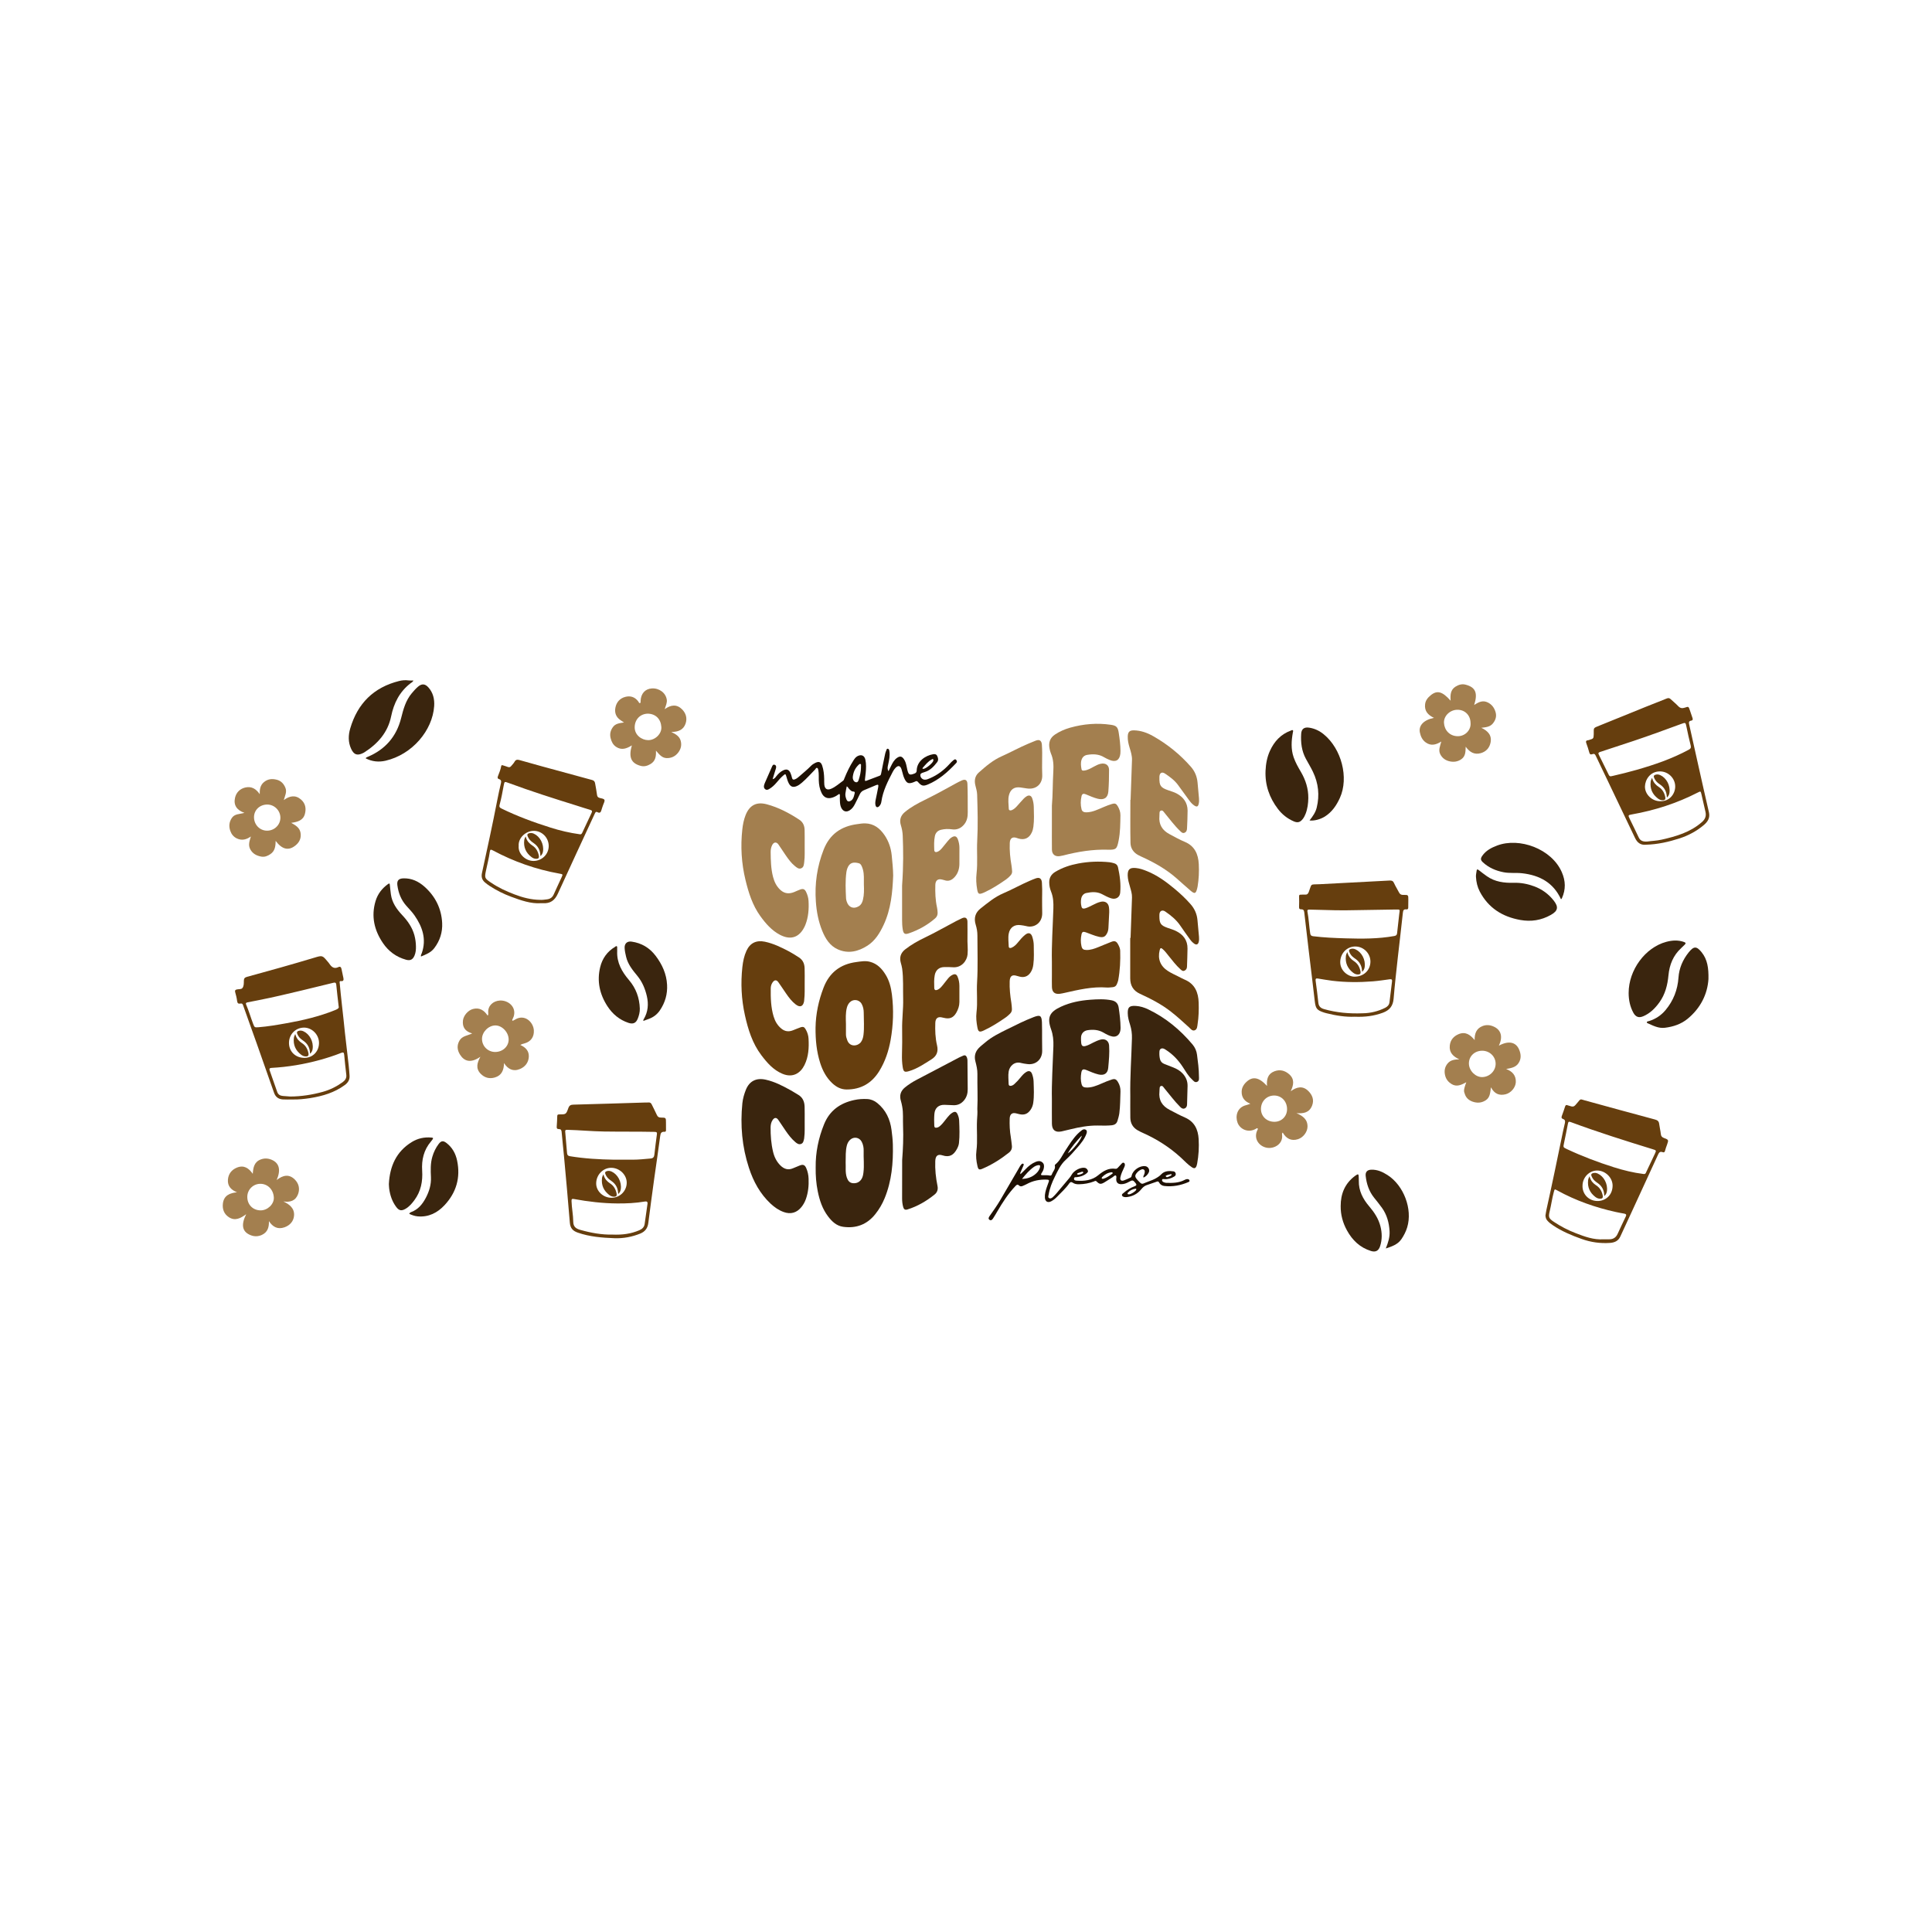<?xml version="1.0" encoding="utf-8"?>
<!-- Generator: Adobe Illustrator 27.7.0, SVG Export Plug-In . SVG Version: 6.00 Build 0)  -->
<svg version="1.1" id="Layer_1" xmlns="http://www.w3.org/2000/svg" xmlns:xlink="http://www.w3.org/1999/xlink" x="0px" y="0px"
	 viewBox="0 0 720 720" style="enable-background:new 0 0 720 720;" xml:space="preserve">
<style type="text/css">
	.st0{fill:#663E0E;}
	.st1{fill:#A37F4F;}
	.st2{fill:#3A250E;}
	.st3{fill:#1E1002;}
</style>
<path class="st0" d="M229.07,461.45c-4.68-0.18-9.32-0.53-13.79-2.1c-1.83-0.64-2.76-1.68-2.92-3.7
	c-0.66-8.31-1.44-16.61-2.19-24.92c-0.27-2.97-0.62-5.94-0.87-8.91c-0.06-0.72-0.33-1.04-0.99-1.04c-0.72,0-0.89-0.32-0.83-0.99
	c0.11-1.27,0.14-2.55,0.19-3.82c0.02-0.43,0.11-0.66,0.64-0.66c2.58,0.01,2.65,0.02,3.49-2.34c0.36-1.01,0.9-1.28,1.89-1.3
	c8.79-0.23,17.58-0.51,26.37-0.78c0.53-0.02,1.06,0.02,1.59-0.03c0.62-0.06,0.98,0.2,1.24,0.75c0.63,1.32,1.33,2.61,1.92,3.94
	c0.32,0.71,0.77,0.93,1.51,0.94c1.87,0.01,1.87,0.04,1.87,1.9c0,0.9-0.02,1.81,0.01,2.71c0.02,0.46-0.12,0.72-0.61,0.69
	c-1.17-0.07-1.42,0.55-1.56,1.63c-0.68,5.3-1.5,10.59-2.23,15.89c-0.76,5.48-1.49,10.97-2.19,16.46c-0.24,1.91-1.18,3.2-2.98,3.94
	C235.58,460.95,232.39,461.55,229.07,461.45z M228.82,432.18c2.34,0,4.68,0,7.02,0c2.22,0,4.42-0.25,6.62-0.44
	c0.98-0.08,1.31-0.55,1.41-1.47c0.27-2.5,0.6-5,0.93-7.5c0.09-0.65,0.01-0.93-0.77-0.95c-6.3-0.13-12.6-0.04-18.9-0.14
	c-4.58-0.07-9.15-0.51-13.73-0.63c-0.68-0.02-0.82,0.14-0.76,0.75c0.24,2.63,0.47,5.26,0.68,7.9c0.06,0.73,0.34,1.07,1.11,1.19
	C217.86,431.78,223.33,432.09,228.82,432.18z M228.14,460.09c3.81,0.17,7.05-0.29,10.15-1.63c1.06-0.46,1.78-1.15,1.95-2.3
	c0.37-2.49,0.7-4.99,1.06-7.48c0.12-0.84-0.26-1.03-1.03-0.9c-3.39,0.58-6.82,0.74-10.25,0.71c-5.44-0.04-10.83-0.68-16.17-1.66
	c-0.67-0.12-0.87,0.03-0.86,0.72c0.07,2.62,0.63,5.2,0.65,7.81c0.02,1.83,1.06,2.55,2.62,2.98
	C220.29,459.48,224.39,460.19,228.14,460.09z M227.86,446.38c3.12,0.02,5.67-2.48,5.7-5.59c0.03-2.97-2.65-5.56-5.75-5.58
	c-3.07-0.02-5.6,2.59-5.63,5.78C222.14,443.88,224.76,446.36,227.86,446.38z"/>
<path class="st0" d="M504.85,378.9c-3.27,0.16-6.9-0.39-10.48-1.29c-0.27-0.07-0.54-0.14-0.81-0.22c-2.86-0.92-3.27-1.51-3.61-4.48
	c-0.69-6.12-1.46-12.23-2.19-18.35c-0.58-4.85-1.16-9.69-1.7-14.55c-0.08-0.76-0.35-1.15-1.14-1.13c-0.56,0.01-0.83-0.19-0.8-0.83
	c0.06-1.34,0.04-2.68,0.01-4.02c-0.01-0.44,0.13-0.62,0.57-0.61c0.53,0.01,1.06-0.08,1.59-0.03c0.77,0.07,1.16-0.21,1.44-0.96
	c1.28-3.39,0.35-2.71,4.07-2.91c8.69-0.45,17.38-0.89,26.07-1.37c0.82-0.04,1.3,0.14,1.65,0.96c0.52,1.19,1.26,2.29,1.84,3.46
	c0.35,0.7,0.82,0.96,1.62,0.94c1.87-0.05,1.87-0.01,1.86,1.85c-0.01,0.93-0.04,1.87-0.03,2.8c0.01,0.5-0.16,0.8-0.7,0.74
	c-0.97-0.11-1.2,0.31-1.3,1.26c-0.56,5.45-1.25,10.88-1.85,16.32c-0.57,5.23-1.17,10.45-1.6,15.69c-0.22,2.75-1.52,4.34-4.08,5.27
	C512.04,378.62,508.72,379.07,504.85,378.9z M505.17,339.19c-5.44,0.16-10.12-0.02-14.79-0.15c-0.84-0.02-1.68-0.05-2.52-0.06
	c-0.43,0-0.73,0.14-0.63,0.67c0.53,2.72,0.63,5.5,1.05,8.23c0.1,0.64,0.37,0.93,1.06,1.02c4.03,0.5,8.07,0.67,12.12,0.79
	c6.08,0.18,12.15,0.22,18.17-0.87c0.66-0.12,0.97-0.39,1.03-1.07c0.24-2.38,0.51-4.76,0.8-7.14c0.21-1.76,0.49-1.68-1.45-1.66
	C514.82,339.01,509.61,339.11,505.17,339.19z M507.76,377.62c2.98-0.03,5.8-0.72,8.47-2.05c0.87-0.44,1.47-1.08,1.59-2.05
	c0.34-2.59,0.63-5.19,0.95-7.78c0.08-0.65-0.13-0.9-0.83-0.8c-2.1,0.29-4.19,0.61-6.31,0.78c-5.09,0.4-10.16,0.39-15.22-0.23
	c-1.76-0.22-3.51-0.54-5.27-0.82c-0.61-0.1-0.95,0.01-0.85,0.77c0.37,2.74,0.74,5.49,1.02,8.24c0.14,1.37,0.87,2.02,2.1,2.38
	C498.12,377.4,502.91,377.81,507.76,377.62z M510.72,358.44c0.05-3.07-2.48-5.67-5.56-5.71c-3.12-0.04-5.54,2.42-5.69,5.58
	c-0.16,3.38,2.88,5.64,5.25,5.67C508.11,364.01,510.66,361.69,510.72,358.44z"/>
<path class="st0" d="M575.94,453.02c0.11-0.64,0.2-1.38,0.36-2.11c2.15-9.68,4.15-19.39,6.15-29.1c0.23-1.1,0.49-2.18,0.74-3.28
	c0.15-0.67,0.11-1.23-0.67-1.5c-0.59-0.2-0.7-0.57-0.47-1.16c0.45-1.16,0.83-2.34,1.22-3.52c0.16-0.47,0.41-0.68,0.91-0.45
	c0.06,0.03,0.12,0.05,0.18,0.06c2.13,0.69,2.12,0.68,3.59-1.12c1.16-1.43,0.94-1.23,2.54-0.79c8.76,2.42,17.53,4.81,26.31,7.17
	c0.91,0.25,1.4,0.64,1.52,1.59c0.17,1.29,0.49,2.57,0.63,3.87c0.08,0.78,0.47,1.15,1.14,1.41c1.8,0.69,1.79,0.7,1.16,2.53
	c-0.25,0.73-0.56,1.46-0.73,2.21c-0.13,0.58-0.4,0.74-0.92,0.55c-0.91-0.34-1.32,0.09-1.68,0.89c-3.28,7.18-6.6,14.35-9.9,21.52
	c-1.39,3.02-2.81,6.03-4.19,9.06c-0.76,1.66-2.16,2.23-3.84,2.35c-3.62,0.25-7.13-0.24-10.56-1.47c-3.74-1.33-7.38-2.85-10.68-5.08
	c-0.78-0.53-1.52-1.08-2.13-1.8C576.17,454.34,576.01,453.75,575.94,453.02z M612.34,437.49c0.88,0.19,0.99-0.33,1.16-0.7
	c1.09-2.27,2.16-4.55,3.23-6.83c0.56-1.21,0.54-1.27-0.72-1.65c-10.29-3.17-20.56-6.4-30.66-10.15c-0.71-0.26-0.9-0.09-1.03,0.6
	c-0.46,2.44-0.96,4.88-1.47,7.31c-0.31,1.48-0.34,1.5,1.08,2.16c5.64,2.65,11.46,4.86,17.4,6.74
	C605.01,436.14,608.76,437.04,612.34,437.49z M597.62,461.85c0.72,0,1.43,0.01,2.15,0c1.46-0.02,2.46-0.68,3.07-2.02
	c0.99-2.18,2.02-4.34,3.05-6.5c0.31-0.64,0.09-0.92-0.54-1.04c-1.04-0.19-2.09-0.37-3.12-0.6c-7.68-1.68-15.02-4.27-21.92-8.07
	c-0.97-0.54-0.95-0.51-1.25,0.61c-0.64,2.37-0.96,4.82-1.54,7.2c-0.52,2.14-0.34,2.64,1.51,3.88c2.57,1.72,5.3,3.14,8.19,4.25
	C590.57,460.86,593.94,462.1,597.62,461.85z M589.76,441.86c-0.13,2.89,2.08,5.68,5.54,5.72c2.81,0.04,5.54-1.93,5.67-5.54
	c0.11-3.08-2.65-5.81-5.75-5.82C592.27,436.21,589.77,438.79,589.76,441.86z"/>
<path class="st0" d="M613.4,314.8c-1.98,0.21-3.24-0.75-4.08-2.53c-3.46-7.3-6.96-14.59-10.44-21.88c-1.39-2.92-2.82-5.82-4.19-8.75
	c-0.3-0.64-0.61-0.85-1.29-0.58c-0.59,0.23-0.96,0.05-1.13-0.66c-0.29-1.14-0.68-2.26-1.08-3.37c-0.24-0.66-0.2-1.1,0.63-1.16
	c0.18-0.01,0.36-0.1,0.54-0.15c1.49-0.45,1.52-0.5,1.58-2.07c0.09-2.54-0.48-2.19,2.39-3.34c5.74-2.31,11.47-4.66,17.21-6.98
	c2.51-1.01,5.04-1.97,7.55-3c0.64-0.26,1.08-0.22,1.57,0.27c0.89,0.87,1.9,1.63,2.74,2.54c0.75,0.81,1.5,0.92,2.5,0.58
	c1.37-0.48,1.39-0.43,1.86,0.96c0.33,0.97,0.64,1.95,0.99,2.91c0.19,0.52,0.08,0.89-0.47,0.97c-0.94,0.13-0.93,0.71-0.77,1.42
	c1.19,5.31,2.36,10.62,3.55,15.92c1.26,5.61,2.51,11.22,3.81,16.82c0.47,2.05-0.41,3.48-1.88,4.73c-2.67,2.26-5.69,3.89-9.02,4.98
	C621.89,313.75,617.75,314.69,613.4,314.8z M600.27,289.31c0.34-0.07,0.59-0.11,0.83-0.17c2.94-0.68,5.88-1.4,8.78-2.23
	c6.72-1.92,13.3-4.18,19.48-7.52c0.69-0.37,0.92-0.76,0.71-1.56c-0.58-2.29-1.09-4.6-1.56-6.91c-0.36-1.73-0.32-1.74-2.03-1.11
	c-5.88,2.15-11.74,4.32-17.67,6.3c-4.16,1.39-8.33,2.76-12.5,4.12c-0.61,0.2-0.79,0.41-0.47,1.04c1.22,2.41,2.4,4.84,3.59,7.27
	C599.62,288.97,599.83,289.33,600.27,289.31z M613.96,313.61c1.35-0.22,3.35-0.26,5.3-0.7c5.41-1.22,10.67-2.75,14.98-6.53
	c1.28-1.11,1.69-2.31,1.33-3.87c-0.49-2.18-0.99-4.36-1.5-6.54c-0.27-1.15-0.3-1.16-1.35-0.62c-7.79,4-16.02,6.65-24.63,8.17
	c-1.36,0.24-1.39,0.32-0.75,1.63c1.12,2.29,2.25,4.57,3.33,6.88C611.22,313.19,612.06,313.76,613.96,313.61z M618.61,298.58
	c3.63,0.17,5.65-2.76,5.69-5.39c0.05-3.09-2.53-5.66-5.59-5.71c-3.76-0.06-5.62,3.12-5.68,5.6
	C612.96,296,615.63,298.57,618.61,298.58z"/>
<path class="st0" d="M201.53,336.6c-3.72,0.24-7.36-1.05-10.99-2.39c-2.85-1.05-5.54-2.4-8.08-4.06c-0.62-0.41-1.23-0.85-1.79-1.34
	c-1.04-0.92-1.36-2.02-1.06-3.44c1.96-9.05,3.96-18.1,5.71-27.2c0.4-2.11,0.87-4.2,1.36-6.29c0.18-0.75,0.1-1.27-0.71-1.53
	c-0.6-0.19-0.6-0.57-0.4-1.1c0.46-1.22,0.99-2.42,1.21-3.72c0.07-0.41,0.29-0.42,0.6-0.32c0.62,0.2,1.26,0.37,1.86,0.61
	c0.56,0.22,0.95,0.07,1.3-0.38c0.4-0.52,0.91-0.97,1.21-1.54c0.46-0.86,1.08-0.86,1.87-0.64c2.84,0.81,5.69,1.6,8.55,2.39
	c6.15,1.69,12.31,3.38,18.47,5.03c0.72,0.19,1.03,0.59,1.14,1.27c0.24,1.44,0.54,2.87,0.72,4.32c0.08,0.65,0.39,0.91,0.94,1.09
	c0.64,0.21,1.61,0.22,1.82,0.76c0.19,0.49-0.31,1.26-0.51,1.9c-0.22,0.68-0.49,1.35-0.67,2.04c-0.2,0.75-0.67,1.01-1.3,0.67
	c-0.72-0.38-0.89-0.02-1.14,0.53c-4.59,9.94-9.23,19.85-13.76,29.81c-1.13,2.49-2.82,3.7-5.52,3.52
	C202.15,336.59,201.97,336.6,201.53,336.6z M216.15,310.92c0.26,0.07,0.59-0.06,0.82-0.55c1.14-2.48,2.32-4.95,3.49-7.43
	c0.28-0.59,0.25-0.92-0.5-1.13c-1.71-0.48-3.38-1.07-5.07-1.59c-8.53-2.65-17.03-5.36-25.41-8.46c-1.47-0.54-1.47-0.56-1.77,1
	c-0.45,2.38-0.86,4.77-1.51,7.11c-0.21,0.76-0.02,1.1,0.66,1.43c5.92,2.89,12.07,5.16,18.34,7.13
	C208.71,309.54,212.28,310.39,216.15,310.92z M201.24,335.35c0.88,0.06,1.75-0.08,2.61-0.19c1.17-0.14,2-0.7,2.5-1.82
	c0.94-2.13,1.95-4.23,2.92-6.35c0.54-1.18,0.53-1.18-0.74-1.41c-8.75-1.56-17.02-4.46-24.85-8.66c-0.81-0.44-1.02-0.36-1.15,0.54
	c-0.33,2.44-0.99,4.81-1.47,7.22c-0.47,2.37-0.42,2.65,1.59,4.03c0.15,0.11,0.32,0.2,0.47,0.3c2.67,1.82,5.58,3.14,8.58,4.29
	C194.77,334.49,197.92,335.3,201.24,335.35z M193.3,315.25c-0.29,2.94,2.55,5.65,5.6,5.6c3.1-0.05,5.59-2.5,5.59-5.57
	c0-3.12-2.54-5.69-5.63-5.65C195.96,309.66,193.06,312.26,193.3,315.25z"/>
<path class="st0" d="M108.92,409.74c-1.18,0-2.37,0.06-3.55-0.02c-1.61-0.11-2.7-0.91-3.25-2.5c-2.15-6.19-4.33-12.38-6.52-18.55
	c-1.66-4.68-3.37-9.35-5.01-14.04c-0.2-0.58-0.45-0.74-0.99-0.63c-0.81,0.16-1.14-0.15-1.24-1c-0.13-1.1-0.43-2.19-0.72-3.27
	c-0.16-0.6,0.03-0.85,0.61-0.99c0.72-0.18,1.67,0.03,2.11-0.55c0.56-0.74,0.5-1.79,0.52-2.7c0.01-0.89,0.36-1.22,1.18-1.45
	c8.41-2.29,16.8-4.64,25.14-7.15c2.94-0.89,2.95-0.87,4.91,1.47c0.2,0.24,0.42,0.47,0.59,0.73c0.83,1.27,1.79,2.12,3.44,1.31
	c0.61-0.3,0.99,0.01,1.12,0.68c0.23,1.16,0.51,2.3,0.73,3.46c0.13,0.68-0.02,1.2-0.9,1.09c-0.64-0.08-0.53,0.37-0.49,0.73
	c0.28,2.69,0.48,5.39,0.82,8.08c0.44,3.49,0.74,6.99,1.13,10.48c0.45,4.02,0.94,8.03,1.39,12.05c0.15,1.3,0.23,2.6,0.33,3.91
	c0.11,1.51-0.57,2.59-1.77,3.48c-3.85,2.83-8.24,4.12-12.89,4.87C113.38,409.56,111.16,409.81,108.92,409.74z M126.21,375.06
	c-0.34-2.98-0.66-5.51-0.89-8.05c-0.08-0.88-0.47-0.91-1.16-0.74c-3.87,0.96-7.74,1.91-11.62,2.83c-5.27,1.25-10.54,2.53-15.86,3.57
	c-1.47,0.29-2.94,0.57-4.4,0.87c-0.41,0.08-0.81,0.22-0.56,0.81c1.01,2.34,1.7,4.8,2.61,7.18c0.53,1.37,0.55,1.41,2.02,1.29
	c3.48-0.27,6.92-0.87,10.36-1.48c6.21-1.1,12.32-2.54,18.18-4.91C125.79,376.06,126.44,375.71,126.21,375.06z M108.17,408.64
	c4.08-0.02,8.13-0.64,12.11-1.74c2.67-0.74,5.11-1.95,7.35-3.56c0.94-0.67,1.57-1.5,1.43-2.74c-0.28-2.5-0.58-5-0.79-7.51
	c-0.08-0.93-0.4-1-1.15-0.7c-2.57,1.03-5.21,1.87-7.88,2.61c-5.9,1.63-11.9,2.63-18.02,2.97c-0.65,0.04-0.96,0.24-0.73,0.91
	c0.94,2.7,1.88,5.39,2.83,8.08c0.34,0.96,1.1,1.39,2.08,1.47C106.31,408.5,107.21,408.56,108.17,408.64z M107.7,388.89
	c0.11,3.2,2.63,5.45,5.97,5.34c3.07-0.1,5.33-2.61,5.21-5.78c-0.12-3.05-2.75-5.57-5.72-5.49
	C109.98,383.05,107.58,385.66,107.7,388.89z"/>
<g>
	<path class="st1" d="M332.86,326.31c-0.25,6.11-0.79,12.48-3.58,18.42c-1.42,3.02-3.15,5.86-6.02,7.7
		c-3.41,2.18-7.13,3.1-11.01,1.38c-2.98-1.33-4.63-3.96-5.82-6.89c-1.42-3.49-2.12-7.14-2.38-10.89c-0.48-6.68,0.45-13.13,2.9-19.39
		c2.24-5.72,6.48-8.7,12.44-9.5c1.02-0.14,2.03-0.32,3.07-0.29c3.24,0.09,5.46,1.86,7.19,4.4c1.53,2.26,2.38,4.77,2.66,7.48
		C332.54,321.15,332.82,323.56,332.86,326.31z M321.94,329.67c0-0.53-0.01-1.06,0-1.59c0.03-1.75-0.02-3.49-0.74-5.13
		c-0.23-0.52-0.5-1.07-1.08-1.23c-1.97-0.53-3.48-0.36-4.32,1.83c-0.18,0.46-0.3,0.95-0.37,1.44c-0.45,3.28-0.29,6.58-0.13,9.87
		c0.02,0.4,0.15,0.79,0.27,1.18c0.7,2.16,2.59,2.86,4.51,1.66c0.88-0.55,1.28-1.41,1.51-2.38
		C322.05,333.46,322.02,331.57,321.94,329.67z"/>
	<path class="st1" d="M392.01,300.25c0.36-4.08,0.27-8.39,0.53-12.68c0.14-2.32,0.06-4.6-0.89-6.78c-0.26-0.59-0.4-1.24-0.52-1.88
		c-0.42-2.16,0.15-3.93,2.06-5.19c1.73-1.15,3.62-1.97,5.6-2.53c5.01-1.41,10.11-1.84,15.27-1.07c2.05,0.3,2.54,0.92,2.86,2.98
		c0.35,2.25,0.63,4.5,0.65,6.78c0,0.34-0.02,0.69-0.05,1.02c-0.26,2.38-1.73,3.26-3.94,2.33c-0.72-0.3-1.44-0.62-2.1-1.02
		c-1.99-1.21-4.13-1.26-6.33-0.89c-1.04,0.18-1.75,0.82-2.08,1.81c-0.39,1.16-0.23,2.34-0.02,3.51c0.11,0.6,0.59,0.58,1.03,0.52
		c1.33-0.16,2.46-0.86,3.61-1.48c0.83-0.44,1.65-0.88,2.58-1.06c1.77-0.34,3.04,0.54,3.04,2.32c0,2.68-0.05,5.36-0.26,8.03
		c-0.19,2.38-1.64,3.28-3.98,2.69c-1.55-0.39-2.99-1.06-4.46-1.66c-0.84-0.34-1.34-0.18-1.55,0.69c-0.38,1.62-0.41,3.27,0,4.9
		c0.24,0.97,1.04,1.16,1.91,1.14c1.16-0.03,2.28-0.32,3.36-0.73c2.04-0.77,3.98-1.78,6.08-2.39c1.06-0.31,1.55-0.15,2.12,0.79
		c0.63,1.06,1.04,2.19,1.02,3.45c-0.05,3.15-0.05,6.31-0.67,9.4c-0.62,3.07-0.86,3.5-3.94,3.41c-5.7-0.18-11.24,0.73-16.73,2.15
		c-0.42,0.11-0.85,0.18-1.29,0.25c-1.71,0.26-2.88-0.68-2.9-2.43c-0.04-3.14-0.01-6.29-0.01-9.43
		C392.01,304.94,392.01,302.69,392.01,300.25z"/>
	<path class="st1" d="M421.34,298.07c0.18-4.95,0.36-9.9,0.52-14.85c0.05-1.58-0.43-3.07-0.88-4.56c-0.42-1.38-0.75-2.76-0.7-4.21
		c0.05-1.66,0.65-2.29,2.29-2.27c2.58,0.04,4.97,0.9,7.18,2.16c5.33,3.02,10.04,6.82,14.08,11.44c1.51,1.72,2.27,3.69,2.47,5.92
		c0.17,1.92,0.35,3.84,0.52,5.77c0.06,0.72,0.06,1.43-0.11,2.14c-0.23,0.99-0.68,1.18-1.53,0.65c-0.87-0.54-1.5-1.31-2.09-2.12
		c-1.38-1.89-2.73-3.79-4.12-5.66c-1.28-1.73-3-2.98-4.77-4.17c-1.18-0.79-2.05-0.3-2.12,1.13c0,0.06,0,0.12,0,0.19
		c-0.07,3.2,0.38,3.88,3.4,4.92c1.03,0.36,2.08,0.65,3.05,1.17c2.52,1.37,4.03,3.42,4.05,6.35c0.01,2.21-0.12,4.42-0.21,6.63
		c-0.03,0.67-0.19,1.31-0.89,1.63c-0.73,0.33-1.19-0.17-1.63-0.59c-2.19-2.06-3.93-4.5-5.85-6.79c-0.37-0.44-0.71-1.12-1.4-0.84
		c-0.61,0.25-0.45,0.96-0.5,1.5c-0.02,0.19-0.01,0.37-0.02,0.56c-0.29,3.1,1.07,5.28,3.77,6.7c1.87,0.99,3.72,2.05,5.67,2.86
		c3.76,1.56,5.04,4.65,5.23,8.32c0.14,2.76,0.02,5.54-0.43,8.29c-0.04,0.25-0.1,0.49-0.16,0.73c-0.5,1.99-0.92,2.17-2.45,0.88
		c-1.81-1.53-3.54-3.15-5.33-4.7c-3.62-3.16-7.73-5.55-12.08-7.57c-0.71-0.33-1.42-0.65-2.1-1.01c-1.81-0.96-2.86-2.55-2.9-4.51
		c-0.11-5.36-0.04-10.71-0.04-16.07C421.27,298.07,421.3,298.07,421.34,298.07z"/>
	<path class="st1" d="M336.18,330.05c0.54-7.7,0.45-13.15,0.24-18.6c-0.05-1.34-0.3-2.65-0.7-3.94c-0.6-1.93-0.08-3.55,1.46-4.85
		c2.26-1.9,4.85-3.28,7.48-4.57c3.89-1.91,7.68-3.99,11.47-6.09c0.76-0.42,1.54-0.82,2.34-1.17c1.27-0.55,2-0.11,2.06,1.27
		c0.07,1.52,0.09,3.05,0.1,4.58c0.02,2.02-0.01,4.05,0.02,6.07c0.02,1.63-0.26,3.17-1.32,4.47c-1.19,1.46-2.72,2.13-4.62,1.84
		c-1.34-0.2-2.68-0.14-4,0.17c-1.26,0.3-2.06,1.11-2.32,2.41c-0.35,1.7-0.28,3.41-0.22,5.12c0.02,0.7,0.48,0.95,1.17,0.68
		c0.72-0.28,1.25-0.82,1.73-1.39c0.74-0.88,1.45-1.79,2.19-2.68c0.42-0.5,0.86-0.99,1.43-1.33c1.13-0.68,1.85-0.42,2.3,0.82
		c0.36,1,0.56,2.03,0.56,3.11c-0.01,2.02,0.02,4.05-0.01,6.07c-0.03,1.72-0.51,3.33-1.64,4.66c-1.04,1.22-2.3,1.91-3.96,1.31
		c-0.26-0.09-0.54-0.14-0.81-0.21c-1.58-0.42-2.51,0.28-2.56,1.95c-0.08,2.84,0.01,5.66,0.63,8.45c0.13,0.6,0.18,1.23,0.22,1.85
		c0.06,0.86-0.25,1.61-0.89,2.17c-2.9,2.54-6.22,4.36-9.84,5.61c-1.52,0.53-2.01,0.12-2.27-1.49c-0.19-1.17-0.24-2.35-0.24-3.54
		C336.19,337.82,336.18,332.8,336.18,330.05z"/>
	<path class="st1" d="M388.37,283.51c-0.01,1.74-0.05,3.49,0.04,5.23c0.16,3.47-2.33,5.63-5.76,5.08c-0.8-0.13-1.6-0.25-2.4-0.36
		c-2.2-0.29-3.66,0.65-4.23,2.83c-0.45,1.69-0.13,3.41-0.08,5.11c0.02,0.65,0.59,0.73,1.14,0.51c0.8-0.33,1.4-0.92,1.97-1.55
		c0.82-0.9,1.6-1.83,2.44-2.71c0.34-0.36,0.74-0.68,1.16-0.93c0.89-0.51,1.65-0.22,2.01,0.75c0.39,1.06,0.58,2.18,0.6,3.29
		c0.05,2.43,0.18,4.86-0.14,7.28c-0.1,0.75-0.27,1.47-0.58,2.15c-0.99,2.18-2.78,2.99-5.04,2.29c-0.18-0.06-0.35-0.12-0.53-0.18
		c-1.64-0.59-2.59,0.08-2.66,1.86c-0.12,2.81,0.15,5.59,0.64,8.36c0.12,0.7,0.17,1.42,0.23,2.13c0.05,0.58-0.14,1.1-0.54,1.54
		c-0.5,0.56-1.04,1.08-1.65,1.51c-2.53,1.77-5.11,3.45-7.92,4.76c-0.2,0.09-0.4,0.18-0.6,0.27c-1.65,0.68-2,0.48-2.31-1.27
		c-0.35-1.97-0.46-3.95-0.23-5.95c0.47-4.07,0.03-8.15,0.25-12.23c0.31-5.72,0.15-11.46-0.03-17.18c-0.04-1.16-0.37-2.27-0.65-3.38
		c-0.47-1.84-0.17-3.54,1.25-4.81c2.62-2.33,5.27-4.61,8.56-6.07c3.35-1.49,6.57-3.29,9.96-4.71c0.89-0.37,1.78-0.75,2.68-1.1
		c1.41-0.56,2.21-0.06,2.33,1.49c0.08,0.99,0.09,1.99,0.11,2.99C388.38,281.52,388.37,282.52,388.37,283.51z"/>
	<path class="st1" d="M299.88,314.95c-0.04,1.89,0.12,4.1-0.17,6.3c-0.12,0.89-0.13,1.92-1.1,2.33c-0.97,0.41-1.72-0.3-2.41-0.86
		c-1.37-1.11-2.39-2.54-3.38-3.97c-0.92-1.33-1.79-2.7-2.71-4.03c-0.73-1.05-1.73-0.96-2.33,0.19c-0.42,0.82-0.59,1.72-0.58,2.62
		c0.03,3.11,0.1,6.23,0.89,9.27c0.49,1.86,1.3,3.55,2.77,4.88c1.56,1.41,3.27,1.51,5.13,0.75c0.75-0.31,1.48-0.67,2.24-0.94
		c1.08-0.39,1.69-0.13,2.19,0.92c0.5,1.05,0.84,2.17,0.9,3.32c0.17,3.03-0.04,6.04-1.17,8.91c-0.07,0.17-0.14,0.35-0.22,0.51
		c-1.93,4.18-5.2,5.36-9.27,3.22c-3.08-1.62-5.31-4.2-7.31-6.97c-2.92-4.04-4.38-8.71-5.53-13.47c-1.5-6.19-1.88-12.49-1.18-18.83
		c0.2-1.83,0.55-3.63,1.23-5.35c1.47-3.69,4.07-5.04,7.91-4.01c4.38,1.17,8.34,3.27,12.1,5.74c1.41,0.93,1.96,2.29,1.98,3.91
		C299.9,311.14,299.88,312.88,299.88,314.95z"/>
</g>
<g>
	<path class="st0" d="M303.93,383c0.08-5.16,1.14-10.12,2.99-14.93c2.17-5.62,6.23-8.75,12.18-9.54c1.7-0.23,3.38-0.55,5.1-0.1
		c2.73,0.71,4.49,2.59,5.88,4.88c1.37,2.24,1.98,4.72,2.31,7.32c0.71,5.67,0.52,11.31-0.48,16.92c-0.73,4.13-2.04,8.07-4.27,11.67
		c-2.79,4.48-6.8,6.8-12.11,6.8c-2.12,0-3.85-0.92-5.35-2.32c-2.22-2.07-3.6-4.68-4.51-7.53C304.3,391.88,303.89,387.47,303.93,383z
		 M315.26,381.61c0,1.31-0.01,2.61,0,3.92c0.01,0.75,0.23,1.46,0.5,2.17c1.01,2.69,4.01,2.15,5.1,0.64
		c0.58-0.82,0.82-1.73,0.94-2.69c0.33-2.73,0.09-5.46,0.09-8.2c0-1.14-0.2-2.29-0.78-3.33c-0.93-1.67-3.22-1.93-4.51-0.5
		c-0.49,0.54-0.8,1.18-0.99,1.88C315.08,377.51,315.21,379.57,315.26,381.61z"/>
	<path class="st0" d="M392.01,358.43c-0.15-6.14,0.33-12.98,0.55-19.83c0.07-2.17-0.02-4.27-0.85-6.32
		c-0.44-1.09-0.69-2.24-0.69-3.46c-0.01-1.81,0.83-3.07,2.34-3.96c2.63-1.55,5.48-2.5,8.48-3.06c3.86-0.73,7.74-0.87,11.64-0.47
		c0.55,0.06,1.1,0.22,1.64,0.36c0.8,0.2,1.35,0.7,1.52,1.49c0.7,3.14,1.12,6.32,0.82,9.54c-0.16,1.74-1.66,2.58-3.34,2.07
		c-1.23-0.37-2.34-1-3.48-1.59c-1.89-0.97-3.89-0.8-5.85-0.39c-0.98,0.21-1.65,1.04-1.85,2.05c-0.2,1.01-0.16,2.05,0.11,3.06
		c0.25,0.94,1.03,0.71,1.61,0.52c0.82-0.27,1.6-0.68,2.38-1.07c1.06-0.53,2.1-1.08,3.28-1.32c1.56-0.31,2.71,0.46,2.95,2.02
		c0.19,1.24,0.08,2.49,0.01,3.73c-0.07,1.18-0.12,2.36-0.18,3.55c-0.03,0.78-0.09,1.55-0.44,2.27c-0.72,1.49-1.45,1.86-3.08,1.51
		c-1.72-0.37-3.3-1.13-4.94-1.69c-1-0.34-1.39-0.2-1.61,0.85c-0.3,1.41-0.33,2.85-0.01,4.26c0.25,1.12,0.69,1.45,1.83,1.48
		c1.56,0.04,3-0.48,4.42-1.05c1.62-0.65,3.22-1.34,4.85-1.97c1.3-0.51,1.94-0.25,2.59,0.98c0.38,0.72,0.73,1.48,0.75,2.29
		c0.12,3.71-0.06,7.4-0.74,11.06c-0.09,0.48-0.32,0.94-0.49,1.4c-0.27,0.72-0.8,1.09-1.55,1.15c-0.72,0.05-1.44,0.18-2.15,0.13
		c-5.44-0.42-10.66,0.84-15.89,2.02c-0.55,0.12-1.1,0.24-1.65,0.31c-1.9,0.24-2.9-0.59-2.97-2.51c-0.05-1.46-0.01-2.93-0.01-4.39
		C392.01,362.01,392.01,360.58,392.01,358.43z"/>
	<path class="st0" d="M421.33,349.52c0.18-5.01,0.36-10.02,0.53-15.03c0.05-1.39-0.38-2.7-0.75-4.02c-0.39-1.37-0.82-2.74-0.85-4.19
		c-0.04-2.3,0.77-3.02,3.08-2.79c1.45,0.14,2.8,0.62,4.12,1.16c3.83,1.55,7.12,3.95,10.27,6.58c2.14,1.78,4.16,3.66,5.99,5.76
		c1.52,1.74,2.36,3.7,2.55,5.98c0.17,2.05,0.38,4.09,0.56,6.14c0.06,0.65,0.05,1.31-0.11,1.95c-0.22,0.89-0.83,1.17-1.59,0.67
		c-0.68-0.45-1.23-1.06-1.7-1.72c-1.19-1.67-2.41-3.33-3.56-5.04c-1.48-2.19-3.48-3.81-5.62-5.28c-1.11-0.76-2.12-0.22-2.17,1.1
		c-0.01,0.25-0.01,0.5-0.01,0.75c0.01,2.59,0.54,3.34,2.96,4.21c1.08,0.39,2.21,0.69,3.23,1.2c2.69,1.33,4.33,3.43,4.29,6.55
		c-0.02,2.24-0.12,4.48-0.19,6.72c-0.02,0.67-0.27,1.21-0.91,1.51c-0.65,0.31-1.09-0.11-1.5-0.47c-1.7-1.53-3.07-3.35-4.5-5.12
		c-0.66-0.83-1.29-1.69-2.09-2.39c-0.7-0.63-0.96-0.53-1.18,0.35c-0.81,3.25,0.24,5.93,3.06,7.75c1.23,0.8,2.57,1.4,3.88,2.05
		c0.78,0.38,1.54,0.83,2.34,1.16c3.84,1.61,5.14,4.79,5.25,8.61c0.08,2.64,0.02,5.3-0.39,7.92c-0.13,0.88-0.13,1.98-1.05,2.36
		c-0.95,0.39-1.58-0.57-2.19-1.12c-2.2-1.99-4.37-4-6.71-5.82c-3.53-2.77-7.5-4.8-11.55-6.66c-2.51-1.16-3.62-3.09-3.62-5.78
		c0-5.01,0-10.03,0-15.04C421.26,349.52,421.3,349.52,421.33,349.52z"/>
	<path class="st0" d="M360.55,349.28c-0.09,2.15,0.24,4.29,0.03,6.44c-0.22,2.28-2.18,5-5.47,4.75c-1.06-0.08-2.12-0.08-3.18-0.07
		c-1.95,0.03-3.22,1.11-3.58,3.01c-0.3,1.57-0.23,3.16-0.18,4.75c0.03,0.79,0.46,1.02,1.21,0.7c0.8-0.34,1.35-0.99,1.89-1.64
		c0.69-0.84,1.34-1.72,2.03-2.56c0.48-0.58,1.04-1.08,1.73-1.39c0.85-0.39,1.43-0.2,1.81,0.67c0.48,1.1,0.69,2.26,0.7,3.45
		c0.02,2.02,0.02,4.05,0,6.07c-0.01,1.4-0.45,2.7-1.13,3.9c-1.1,1.95-2.52,2.51-4.68,1.96c-0.18-0.05-0.37-0.08-0.55-0.12
		c-1.63-0.44-2.56,0.25-2.62,1.99c-0.1,2.81-0.01,5.61,0.64,8.36c0.55,2.3-0.08,4-2.1,5.26c-2.67,1.67-5.26,3.46-8.32,4.37
		c-1.7,0.51-2.09,0.25-2.37-1.52c-0.25-1.54-0.31-3.1-0.27-4.66c0.08-3.11,0.12-6.23,0.06-9.34c-0.08-3.8,0.47-7.58,0.38-11.39
		c-0.1-3.76,0.14-7.54-0.37-11.29c-0.1-0.73-0.31-1.46-0.51-2.18c-0.57-2.03-0.02-3.69,1.62-4.98c2.27-1.78,4.77-3.18,7.36-4.42
		c3.98-1.92,7.82-4.13,11.73-6.18c0.69-0.36,1.39-0.7,2.1-1.02c1.22-0.56,2-0.1,2.03,1.27
		C360.58,345.42,360.55,347.35,360.55,349.28z"/>
	<path class="st0" d="M388.36,334.89c0.02,1.77-0.01,3.55,0.04,5.32c0.1,3.78-3.04,5.74-5.95,4.92c-0.66-0.18-1.35-0.25-2.02-0.35
		c-2.33-0.36-4.06,0.83-4.5,3.14c-0.3,1.58-0.05,3.17-0.01,4.75c0.02,0.71,0.57,0.73,1.1,0.5c1.03-0.45,1.77-1.25,2.46-2.11
		c0.78-0.97,1.6-1.91,2.58-2.7c1.23-0.99,2.2-0.69,2.67,0.83c0.3,0.99,0.51,2,0.52,3.03c0.02,2.43,0.16,4.86-0.16,7.28
		c-0.14,1.1-0.47,2.13-1.11,3.04c-0.95,1.34-2.31,1.84-3.92,1.44c-0.36-0.09-0.73-0.18-1.08-0.29c-1.79-0.58-2.63,0.06-2.7,2.02
		c-0.1,2.69,0.18,5.34,0.62,7.99c0.12,0.73,0.15,1.48,0.21,2.23c0.06,0.73-0.18,1.36-0.7,1.85c-0.47,0.45-0.94,0.92-1.47,1.29
		c-2.65,1.86-5.39,3.6-8.33,4.97c-1.58,0.74-2.06,0.53-2.37-1.17c-0.34-1.84-0.56-3.69-0.33-5.57c0.47-3.76-0.01-7.53,0.22-11.29
		c0.35-5.79,0.11-11.58,0.12-17.37c0-1.37-0.23-2.73-0.64-4.04c-0.74-2.41-0.17-4.47,1.8-6.02c2.68-2.11,5.27-4.3,8.51-5.68
		c3.31-1.41,6.47-3.21,9.79-4.63c0.74-0.32,1.49-0.64,2.25-0.91c1.42-0.51,2.21,0.02,2.33,1.55c0.06,0.84,0.08,1.68,0.1,2.52
		c0.01,0.59-0.01,1.18-0.01,1.78C388.35,333.77,388.36,334.33,388.36,334.89z"/>
	<path class="st0" d="M299.88,366.46c-0.03,1.83,0.09,3.98-0.17,6.13c-0.02,0.19-0.02,0.37-0.05,0.56
		c-0.36,1.96-1.52,2.41-3.12,1.18c-1.45-1.12-2.54-2.56-3.57-4.05c-0.98-1.4-1.9-2.85-2.9-4.24c-0.69-0.96-1.45-0.92-2.14,0.06
		c-0.49,0.68-0.69,1.48-0.7,2.29c-0.04,3.52,0.05,7.04,1.08,10.45c0.54,1.79,1.46,3.36,2.95,4.55c1.29,1.03,2.7,1.18,4.22,0.58
		c0.93-0.36,1.84-0.76,2.78-1.09c1.07-0.37,1.48-0.19,2.05,0.82c0.59,1.05,0.95,2.2,1.01,3.37c0.19,3.38,0.02,6.73-1.52,9.85
		c-1.44,2.92-4.26,4.91-8.21,3.25c-3.4-1.43-5.7-4.08-7.83-6.89c-3.37-4.44-4.98-9.64-6.16-14.98c-1.31-5.91-1.6-11.9-0.94-17.92
		c0.23-2.07,0.64-4.12,1.52-6.04c1.34-2.92,3.69-4.06,6.88-3.39c3.17,0.67,6.05,2.07,8.9,3.57c1.33,0.7,2.58,1.5,3.83,2.32
		c1.48,0.97,2.03,2.39,2.07,4.06C299.92,362.66,299.88,364.4,299.88,366.46z"/>
</g>
<g>
	<path class="st2" d="M303.98,435.03c-0.07-5.51,1.03-10.88,3.14-16.08c2.08-5.11,5.98-7.86,11.22-9c1.59-0.35,3.21-0.45,4.83-0.37
		c1.42,0.07,2.66,0.59,3.76,1.48c3.2,2.6,4.8,6.05,5.32,10.05c0.24,1.79,0.44,3.59,0.49,5.39c0.17,6.86-0.42,13.61-3.06,20.05
		c-0.88,2.15-2.05,4.14-3.49,5.94c-3.07,3.86-7.15,5.39-12,4.7c-2.46-0.35-4.17-1.99-5.61-3.9c-2.1-2.77-3.15-5.97-3.83-9.33
		C304.16,441.04,303.93,438.1,303.98,435.03z M315.15,433.18c0.11,1.79-0.21,3.76,0.44,5.67c0.38,1.1,0.99,1.97,2.24,2.09
		c1.29,0.12,2.39-0.32,3.15-1.42c0.53-0.77,0.69-1.65,0.8-2.55c0.34-2.7-0.01-5.4,0.08-8.1c0.04-1.14-0.18-2.3-0.71-3.34
		c-0.85-1.68-2.95-2.05-4.33-0.77c-0.63,0.59-1.02,1.31-1.23,2.15C315.08,428.91,315.2,430.97,315.15,433.18z"/>
	<path class="st2" d="M392.01,409.71c-0.14-5.97,0.33-12.91,0.56-19.85c0.07-2.14-0.12-4.18-0.85-6.23
		c-1.58-4.43-0.63-6.49,3.69-8.47c3.47-1.6,7.16-2.31,10.94-2.59c2.65-0.19,5.28-0.32,7.92,0.21c1.56,0.32,2.4,1.19,2.63,2.72
		c0.37,2.46,0.67,4.94,0.7,7.43c0.01,0.69-0.06,1.37-0.36,2.01c-0.52,1.08-1.52,1.55-2.7,1.33c-1.19-0.23-2.23-0.82-3.24-1.41
		c-1.88-1.11-3.89-1.25-5.97-0.94c-1.45,0.21-2.42,1.28-2.46,2.72c-0.02,0.68-0.01,1.37,0.07,2.05c0.12,1.09,0.6,1.4,1.66,1.11
		c1-0.27,1.89-0.8,2.81-1.26c0.89-0.45,1.8-0.86,2.76-1.12c1.68-0.45,3.03,0.46,3.16,2.18c0.21,2.81-0.08,5.61-0.33,8.39
		c-0.19,2.11-1.59,2.91-3.64,2.42c-1.56-0.37-3-1.03-4.47-1.63c-1.21-0.5-1.71-0.28-1.92,0.99c-0.24,1.42-0.26,2.85,0.1,4.26
		c0.21,0.82,0.69,1.2,1.6,1.25c2.08,0.12,3.91-0.64,5.74-1.44c1.29-0.56,2.58-1.1,3.91-1.53c1.11-0.36,1.64-0.15,2.27,0.86
		c0.7,1.11,1.03,2.33,0.98,3.64c-0.1,2.67-0.08,5.35-0.42,8.02c-0.13,1-0.42,1.94-0.7,2.89c-0.47,1.58-1.83,1.64-3.09,1.71
		c-1.43,0.09-2.87,0.03-4.31,0.02c-3.43-0.03-6.76,0.58-10.07,1.39c-1.12,0.27-2.24,0.55-3.36,0.8c-2.29,0.49-3.56-0.48-3.6-2.84
		C391.98,416.1,392.01,413.39,392.01,409.71z"/>
	<path class="st2" d="M421.23,408.41c-0.13-6.96,0.41-14.2,0.61-21.46c0.05-1.74-0.18-3.41-0.69-5.05c-0.44-1.4-0.86-2.8-0.87-4.28
		c-0.02-2.04,0.38-2.92,3.04-2.74c1.59,0.1,3.13,0.58,4.57,1.27c6.52,3.12,11.95,7.63,16.57,13.14c0.92,1.1,1.46,2.4,1.64,3.81
		c0.35,2.65,0.7,5.31,0.71,7.99c0,0.74,0.22,1.69-0.66,2.08c-0.9,0.4-1.41-0.43-1.96-0.94c-1.44-1.33-2.37-3.04-3.43-4.65
		c-1.67-2.54-3.7-4.69-6.27-6.33c-0.24-0.15-0.47-0.31-0.73-0.42c-0.88-0.35-1.61,0.06-1.67,0.99c-0.07,0.96-0.03,1.93,0.2,2.88
		c0.2,0.85,0.74,1.44,1.54,1.77c1.12,0.46,2.26,0.88,3.39,1.33c1.32,0.52,2.52,1.19,3.51,2.25c1.23,1.33,1.87,2.86,1.84,4.65
		c-0.04,2.3-0.12,4.61-0.19,6.91c-0.02,0.66-0.25,1.22-0.93,1.48c-0.66,0.25-1.14-0.1-1.58-0.53c-2.18-2.15-3.97-4.64-5.94-6.97
		c-0.35-0.42-0.65-1.09-1.3-0.85c-0.57,0.2-0.44,0.9-0.51,1.41c-0.03,0.21-0.01,0.44-0.03,0.65c-0.35,3.18,1,5.36,3.81,6.82
		c1.88,0.97,3.74,2,5.68,2.84c3.56,1.54,4.91,4.46,5.12,8.02c0.18,3.04,0.01,6.1-0.55,9.12c-0.05,0.27-0.11,0.55-0.2,0.81
		c-0.36,1.02-0.86,1.19-1.77,0.6c-1.53-1-2.74-2.36-4.07-3.58c-4.17-3.82-8.87-6.84-14.03-9.15c-0.71-0.32-1.42-0.65-2.09-1.04
		c-1.79-1.03-2.72-2.61-2.75-4.67C421.2,413.95,421.23,411.33,421.23,408.41z"/>
	<path class="st2" d="M336.21,432.3c0.32-4.07,0.51-8.4,0.33-12.73c-0.1-2.39,0.14-4.79-0.31-7.17c-0.13-0.7-0.27-1.41-0.48-2.09
		c-0.64-2.05-0.12-3.74,1.53-5.08c1.36-1.1,2.83-2.04,4.38-2.85c5.23-2.76,10.47-5.51,15.71-8.25c0.5-0.26,1.03-0.45,1.53-0.69
		c0.69-0.33,1.13-0.09,1.41,0.56c0.16,0.38,0.23,0.77,0.24,1.18c0.03,3.58,0.06,7.16,0.09,10.74c0.01,1.51-0.35,2.89-1.32,4.09
		c-1.06,1.3-2.39,1.95-4.08,1.86c-1.06-0.05-2.12-0.09-3.18-0.13c-2.19-0.09-3.65,1.14-3.83,3.32c-0.13,1.49-0.12,2.99-0.05,4.48
		c0.03,0.63,0.31,0.8,0.9,0.71c0.63-0.09,1.08-0.46,1.51-0.87c0.92-0.86,1.6-1.91,2.4-2.86c0.56-0.67,1.12-1.34,1.88-1.81
		c1.02-0.62,1.56-0.45,2.04,0.65c0.32,0.72,0.51,1.48,0.54,2.26c0.12,2.8,0.24,5.6-0.07,8.39c-0.09,0.78-0.39,1.51-0.76,2.19
		c-1.21,2.21-2.7,3.23-5.37,2.37c-1.78-0.58-2.62,0.17-2.7,2.12c-0.13,3.13,0.21,6.22,0.83,9.27c0.27,1.3-0.08,2.39-1.07,3.19
		c-3.05,2.46-6.39,4.42-10.17,5.59c-0.88,0.27-1.31-0.11-1.53-0.88c-0.3-1.05-0.42-2.14-0.42-3.23
		C336.2,441.95,336.21,437.25,336.21,432.3z"/>
	<path class="st2" d="M364.22,413.24c0.22-4.27-0.04-8.63,0.03-12.98c0.03-1.63-0.36-3.21-0.76-4.78c-0.47-1.83-0.08-3.45,1.21-4.84
		c0.75-0.8,1.63-1.44,2.46-2.15c2.41-2.06,5.21-3.44,8.02-4.83c3.32-1.64,6.63-3.32,10.09-4.64c2.35-0.89,2.91-0.55,3.03,1.96
		c0.09,2.02,0.03,4.05,0.05,6.07c0.01,1.49,0.01,2.99,0.04,4.48c0.07,3.3-2.45,5.51-5.71,4.99c-0.71-0.11-1.43-0.17-2.12-0.37
		c-2.39-0.7-4.33,1.07-4.66,3.19c-0.25,1.55-0.03,3.11-0.01,4.66c0.01,0.57,0.39,0.74,0.9,0.65c0.47-0.08,0.87-0.32,1.22-0.64
		c0.83-0.75,1.6-1.57,2.3-2.45c0.65-0.8,1.32-1.59,2.23-2.11c0.95-0.54,1.69-0.26,2.07,0.76c0.34,0.91,0.55,1.87,0.58,2.82
		c0.08,2.67,0.25,5.35-0.14,8.02c-0.13,0.87-0.43,1.68-0.91,2.43c-1.08,1.64-2.42,2.18-4.32,1.72c-0.33-0.08-0.67-0.15-1-0.25
		c-1.57-0.45-2.48,0.22-2.54,1.91c-0.08,2.34,0.02,4.66,0.43,6.98c0.18,1.01,0.25,2.04,0.38,3.05c0.14,1.08-0.21,1.97-1.06,2.64
		c-3.06,2.43-6.34,4.51-9.95,6.04c-1.18,0.5-1.52,0.28-1.81-1.01c-0.43-1.86-0.65-3.74-0.39-5.65c0.5-3.82,0.03-7.65,0.23-11.48
		C364.19,416.07,364.33,414.71,364.22,413.24z"/>
	<path class="st2" d="M299.88,418.02c-0.05,1.77,0.12,3.89-0.17,6c-0.01,0.09-0.01,0.19-0.03,0.28c-0.19,0.78-0.26,1.68-1.14,2.01
		c-0.87,0.33-1.57-0.19-2.19-0.73c-1.41-1.2-2.52-2.67-3.57-4.19c-0.92-1.33-1.79-2.7-2.72-4.03c-0.68-0.98-1.45-0.97-2.13,0.04
		c-0.54,0.8-0.73,1.73-0.75,2.67c-0.03,3.09,0.2,6.16,0.92,9.17c0.46,1.93,1.31,3.69,2.76,5.11c1.34,1.32,2.87,1.82,4.69,1.02
		c0.83-0.36,1.66-0.7,2.5-1.03c1.25-0.49,1.89-0.23,2.43,1.02c0.54,1.24,0.81,2.56,0.86,3.9c0.11,2.57-0.14,5.1-0.99,7.54
		c-0.4,1.13-0.96,2.16-1.72,3.08c-1.72,2.1-3.97,2.73-6.53,1.82c-1.85-0.66-3.42-1.75-4.86-3.08c-3.98-3.71-6.47-8.3-8.14-13.42
		c-2.57-7.85-3.27-15.87-2.44-24.06c0.18-1.74,0.67-3.42,1.32-5.04c1.31-3.23,3.88-4.52,7.4-3.73c3.36,0.75,6.36,2.32,9.33,3.97
		c0.93,0.51,1.81,1.1,2.73,1.63c1.76,1.02,2.38,2.64,2.42,4.55C299.91,414.25,299.88,415.96,299.88,418.02z"/>
</g>
<path class="st1" d="M102.72,313.37c-0.01,2.06-0.28,3.8-1.93,4.92c-1.02,0.7-2.16,1.18-3.43,0.94c-1.71-0.32-3.16-1.04-4.06-2.67
	c-0.92-1.65-0.28-3.18,0.19-4.83c-1.67,1.18-3.39,1.62-5.26,0.71c-1.21-0.59-1.99-1.58-2.42-2.84c-0.56-1.65-0.43-3.21,0.55-4.72
	c1.06-1.63,2.85-1.43,4.73-1.95c-2.9-1.04-4.11-2.91-3.5-5.62c0.44-1.94,1.76-3.31,3.73-3.81c2.38-0.59,4.11,0.46,5.47,2.47
	c-0.03-1.73,0.15-3.33,1.59-4.51c1.44-1.19,3.04-1.32,4.76-0.88c1.62,0.41,2.62,1.53,3.22,3c0.64,1.54-0.15,2.97-0.6,4.59
	c2.19-1.62,4.33-2,6.4-0.23c1.7,1.46,2.02,3.44,1.45,5.46c-0.67,2.37-2.74,2.93-5.08,3.25c1.64,0.91,3.15,1.8,3.47,3.7
	c0.32,1.86-0.32,3.4-1.72,4.59C107.68,317.16,105.2,316.68,102.72,313.37z M99.58,299.83c-2.81,0.01-4.94,2.07-4.92,4.76
	c0.02,2.78,2.18,4.98,4.87,4.98c2.76,0,5-2.21,4.96-4.89C104.46,302.02,102.23,299.82,99.58,299.83z"/>
<path class="st1" d="M232.55,269.25c-0.57-0.38-0.93-0.62-1.29-0.86c-1.71-1.14-2.29-2.8-1.91-4.71c0.4-2.01,1.67-3.44,3.67-3.97
	c1.95-0.52,3.64,0.05,4.87,1.73c0.17,0.23,0.28,0.68,0.62,0.58c0.32-0.1,0.2-0.54,0.22-0.83c0.13-2.72,1.68-4.46,4.16-4.63
	c2.74-0.19,5.22,1.63,5.6,4.18c0.17,1.17-0.37,2.24-0.78,3.55c2.31-1.66,4.51-1.94,6.51,0.09c1.43,1.46,1.94,3.29,1.28,5.26
	c-0.81,2.39-2.76,3.13-5.33,3.15c1.66,0.79,3.06,1.6,3.51,3.31c0.44,1.66,0.04,3.14-1.01,4.46c-1.09,1.37-2.56,2.01-4.26,1.96
	c-1.75-0.06-2.75-1.41-3.96-2.78c0.12,2.14-0.19,3.93-2.05,5.01c-1.14,0.66-2.31,1.03-3.66,0.66c-3.53-0.96-4.55-3.16-3.27-7.63
	c-1.95,1.23-3.84,1.89-5.85,0.56c-1.18-0.78-1.72-1.92-2.05-3.22c-0.4-1.52-0.07-2.9,0.84-4.15
	C229.37,269.64,230.86,269.49,232.55,269.25z M241.49,265.96c-2.87,0.02-4.88,2.11-4.96,4.95c-0.09,3.03,2.62,4.9,5.02,4.92
	c2.59,0.03,5.07-2.34,4.92-4.86C246.29,267.99,244.4,266.06,241.49,265.96z"/>
<path class="st1" d="M472.18,404.7c-0.2-2.53,0.31-4.52,2.73-5.45c2.03-0.78,3.88-0.33,5.48,1.05c2.15,1.86,1.72,4.04,0.62,6.38
	c2.25-1.66,4.52-2.16,6.61-0.05c1.43,1.45,2.18,3.24,1.37,5.36c-1.03,2.69-3.23,3.07-5.85,2.84c2.36,1.04,4.19,2.31,4.13,5.08
	c-0.04,1.9-1.54,3.99-3.54,4.63c-2.54,0.81-4.41-0.23-5.71-2.48c-0.36,0.37-0.24,0.73-0.21,1.04c0.27,3.05-2.56,4.86-5.14,4.7
	c-3.01-0.19-5.74-3.12-4.11-6.6c0.09-0.2,0.35-0.46,0.11-0.67c-0.23-0.21-0.47,0.04-0.67,0.16c-2.85,1.64-5.88,0.11-6.78-2.24
	c-0.91-2.37-0.32-5.74,3.2-6.6c0.48-0.12,0.95-0.27,1.55-0.53c-2.11-0.82-3.29-2.28-3.24-4.5c0.03-1.48,0.75-2.68,1.82-3.66
	C466.85,401.02,469.24,401.46,472.18,404.7z M479.65,413.36c0-2.91-2.06-5.09-4.81-5.09c-2.79,0-4.92,2.17-4.92,5.01
	c0,2.73,2.13,4.77,5,4.78C477.59,418.08,479.65,416.03,479.65,413.36z"/>
<path class="st1" d="M558.59,389.69c3.55-1.94,6.32-1.41,7.53,1.43c0.72,1.69,0.89,3.43-0.21,5.08c-1.08,1.63-2.86,1.85-4.62,2.19
	c2.35,0.85,3.73,2.44,3.61,4.91c-0.1,2.06-1.86,4.03-3.82,4.51c-2.33,0.57-4.17-0.15-5.44-2.61c-0.3,1.94-0.28,3.76-1.93,4.83
	c-1.55,1.02-3.21,1.12-4.92,0.52c-1.43-0.51-2.48-1.45-2.92-2.93c-0.26-0.88-0.63-1.07,0.58-4.3c-1.82,0.98-3.57,1.86-5.5,0.67
	c-1.19-0.73-2.01-1.74-2.37-3.11c-0.43-1.67-0.21-3.22,0.92-4.57c1.12-1.35,2.71-1.47,4.34-1.53c-2.26-1.04-3.84-2.51-3.54-5.17
	c0.22-2.04,1.42-3.43,3.27-4.21c2.56-1.07,4.35,0.19,5.99,2.21c-0.05-2.4,0.61-4.33,2.97-5.24c1.42-0.55,2.81-0.4,4.17,0.22
	C559.43,383.83,560.14,386.39,558.59,389.69z M552.2,391.58c-2.82,0.09-4.87,2.19-4.78,4.89c0.09,2.63,2.53,5.02,5.03,4.93
	c2.77-0.1,5-2.39,4.93-5.07C557.32,393.61,555.01,391.49,552.2,391.58z"/>
<path class="st1" d="M179.03,393.82c-3.89,2.71-6.19,1.44-7.6-0.8c-1.04-1.66-1.23-3.42-0.2-5.21c1.01-1.77,2.99-1.84,4.74-2.68
	c-2.57-0.72-3.73-2.3-3.44-4.83c0.21-1.82,1.89-3.8,3.73-4.28c2.43-0.64,4.15,0.46,5.47,2.46c0.33-0.36,0.24-0.76,0.21-1.09
	c-0.18-2.6,1.86-4.38,4.34-4.52c3.1-0.18,6.22,2.36,5.18,5.89c-0.12,0.41-0.35,0.79-0.52,1.19c-0.04,0.1-0.07,0.26-0.02,0.35
	c0.1,0.18,0.27,0.07,0.4,0.01c0.19-0.1,0.39-0.19,0.58-0.31c3.6-2.28,6.9,0.92,7.05,4.01c0.12,2.39-1.09,4.15-3.4,4.81
	c-0.53,0.15-1.09,0.26-1.63,0.61c1.96,0.88,3.29,2.24,3.15,4.45c-0.14,2.14-1.37,3.7-3.31,4.51c-2.53,1.06-4.47,0.05-5.93-2.21
	c-0.05,2.57-0.82,4.59-3.41,5.36c-2.03,0.6-3.84,0.11-5.31-1.4C177.23,398.19,177.77,396.11,179.03,393.82z M184.59,392.04
	c2.79-0.03,4.97-2.07,4.97-4.65c0-2.69-2.44-5.26-4.97-5.24c-2.56,0.02-4.97,2.46-4.96,5.03
	C179.64,389.9,181.85,392.07,184.59,392.04z"/>
<path class="st1" d="M88.32,444.33c-2.19-0.89-3.56-2.3-3.38-4.69c0.16-2.17,1.39-3.73,3.4-4.53c2.56-1.01,4.36,0.2,5.86,2.34
	c0.15-2.29,0.51-4.39,2.91-5.33c1.38-0.54,2.76-0.48,4.1,0.08c2.85,1.2,3.54,3.75,1.9,7.56c2.35-1.85,4.62-2.3,6.74-0.2
	c1.51,1.5,1.96,3.43,1.24,5.43c-0.92,2.52-2.96,3.15-5.49,2.75c2.31,1.1,4.21,2.56,3.98,5.33c-0.18,2.1-1.56,3.6-3.56,4.31
	c-2.48,0.88-4.36-0.09-5.8-2.3c0.07,2.26-0.46,4.14-2.64,5.14c-1.31,0.6-2.69,0.65-4.01,0.16c-3.28-1.22-3.87-3.76-1.83-7.88
	c-2.04,1.49-4.11,2.65-6.47,1.1c-1.8-1.18-2.47-3.04-2.2-5.13C83.46,445.49,85.63,444.6,88.32,444.33z M97.02,441.17
	c-2.69,0.01-4.86,2.18-4.86,4.87c-0.01,2.9,2.09,5.02,4.98,5.03c2.55,0.01,5.03-2.3,4.91-4.78
	C101.89,443.19,99.64,441.16,97.02,441.17z"/>
<path class="st1" d="M546.22,278.27c-0.08,1.8,0.02,3.58-1.71,4.73c-1.27,0.84-2.65,1.05-4.11,0.76c-1.61-0.32-2.88-1.16-3.64-2.65
	c-0.8-1.55-0.09-3.02,0.37-4.76c-1.98,1.23-3.84,1.72-5.76,0.36c-1.31-0.92-1.92-2.25-2.23-3.76c-0.51-2.57,1.44-4.67,5.26-5.42
	c-2.28-1.08-3.6-2.59-3.31-5.07c0.16-1.44,1-2.45,2.05-3.32c2.42-2,4.37-1.5,7.47,2c-0.16-2.13-0.09-4.09,1.87-5.28
	c1.14-0.69,2.34-1.07,3.73-0.7c3.66,0.96,4.6,3.06,3.17,7.58c1.66-1.13,3.26-1.9,5.17-0.91c1.43,0.74,2.26,1.89,2.75,3.37
	c0.55,1.68,0.1,3.13-0.97,4.43c-1.09,1.32-2.69,1.4-4.29,1.6c2.44,1.14,4.04,2.78,3.42,5.62c-0.42,1.93-1.69,3.27-3.59,3.82
	C549.43,281.38,547.66,280.27,546.22,278.27z M548.03,269.41c-0.04-2.88-2.12-4.94-4.95-4.9c-2.7,0.03-5.1,2.3-4.95,4.9
	c0.15,2.65,2.09,5,5.28,4.95C546.07,274.31,548.27,272.02,548.03,269.41z"/>
<path class="st3" d="M287.93,290.37c0.74-0.14,1.04-0.66,1.39-1.1c0.71-0.89,1.49-1.67,2.53-2.17c1.26-0.61,2.14-0.34,2.72,0.94
	c0.27,0.59,0.44,1.23,0.59,1.86c0.16,0.69,0.57,0.75,1.12,0.52c0.55-0.23,1.03-0.58,1.47-0.98c1.52-1.34,3.1-2.61,4.52-4.06
	c0.44-0.45,0.97-0.78,1.53-1.06c1.34-0.67,2.14-0.4,2.61,1.02c0.53,1.6,0.71,3.28,0.74,4.97c0.02,0.72-0.03,1.44,0.05,2.15
	c0.2,1.62,1.11,2.12,2.61,1.46c1.65-0.72,2.96-1.95,4.4-2.98c0.25-0.18,0.35-0.57,0.48-0.89c0.93-2.31,2.01-4.55,3.36-6.65
	c0.41-0.63,0.83-1.25,1.52-1.61c1.45-0.76,2.61-0.22,2.94,1.37c0.33,1.6,0.27,3.22,0.11,4.84c-0.08,0.83-0.19,1.67-0.28,2.5
	c-0.04,0.4,0,0.67,0.55,0.46c1.62-0.64,3.26-1.24,4.89-1.85c0.35-0.13,0.49-0.36,0.57-0.75c0.48-2.5,1-5,1.53-7.49
	c0.08-0.39,0.22-0.78,0.39-1.15c0.13-0.27,0.12-0.77,0.61-0.68c0.4,0.07,0.5,0.46,0.55,0.79c0.29,1.73-0.07,3.4-0.44,5.08
	c-0.17,0.78-0.42,1.56,0.13,2.49c0.35-0.72,0.64-1.35,0.95-1.96c0.57-1.14,1.16-2.29,2.26-3.03c1.08-0.73,1.78-0.58,2.52,0.49
	c0.56,0.81,0.81,1.74,1.01,2.69c0.1,0.46,0.17,0.92,0.29,1.37c0.48,1.84,0.83,2,2.63,1.32c0.53-0.2,0.83-0.51,0.84-1.09
	c0.05-3.53,3.3-5.66,6.16-6.12c0.55-0.09,1.12-0.02,1.41,0.51c0.44,0.8,0.64,1.7,0.04,2.47c-1.23,1.59-2.57,3.06-4.6,3.66
	c-0.18,0.05-0.35,0.12-0.53,0.18c-0.61,0.19-1.24,0.36-1.1,1.23c0.13,0.79,0.81,1.4,1.61,1.44c0.68,0.04,1.28-0.25,1.88-0.5
	c2.86-1.21,5.28-3.04,7.36-5.33c0.46-0.51,0.92-1.02,1.47-1.43c0.32-0.24,0.67-0.53,1.05-0.07c0.33,0.4,0.32,0.78-0.05,1.16
	c-1.59,1.67-3.22,3.3-5.05,4.71c-1.66,1.28-3.43,2.38-5.36,3.2c-1.85,0.79-2.5,0.63-3.81-0.88c-0.3-0.34-0.59-0.43-0.97-0.2
	c-0.03,0.02-0.05,0.03-0.08,0.04c-2.43,1.1-3.29,0.78-4.26-1.73c-0.35-0.92-0.51-1.92-0.83-2.86c-0.46-1.37-1.25-1.54-2.25-0.49
	c-0.38,0.4-0.71,0.87-0.97,1.37c-1.85,3.56-3.7,7.13-4.28,11.18c-0.09,0.64-0.34,1.27-0.83,1.74c-0.6,0.58-1.17,0.42-1.36-0.39
	c-0.18-0.74-0.05-1.49,0.1-2.22c0.3-1.49,0.63-2.98,0.9-4.48c0.18-0.98,0-1.12-0.88-0.75c-1.47,0.6-2.92,1.24-4.39,1.84
	c-0.73,0.3-1.24,0.77-1.58,1.5c-0.57,1.24-1.21,2.45-1.82,3.68c-0.45,0.9-1.02,1.72-1.88,2.28c-1.29,0.85-2.48,0.52-3.19-0.85
	c-0.44-0.86-0.49-1.8-0.53-2.73c-0.03-0.65,0-1.31,0-1.96c0.01-0.53-0.2-0.61-0.61-0.3c-0.65,0.5-1.36,0.88-2.14,1.13
	c-1.84,0.6-3.23,0.03-4.08-1.73c-0.72-1.48-0.99-3.07-1.04-4.7c-0.04-1.21,0.07-2.43-0.15-3.64c-0.07-0.37-0.1-0.83-0.46-0.97
	c-0.4-0.16-0.52,0.34-0.74,0.57c-1.64,1.66-3.18,3.43-4.96,4.95c-0.62,0.53-1.26,1.01-2.03,1.31c-1.25,0.48-2.11,0.2-2.76-0.94
	c-0.48-0.84-0.72-1.78-0.99-2.71c-0.29-1.01-0.39-1.03-1.17-0.34c-0.92,0.8-1.72,1.72-2.5,2.65c-0.79,0.93-1.67,1.76-2.74,2.38
	c-0.48,0.28-0.96,0.46-1.47,0.07c-0.5-0.38-0.53-0.9-0.43-1.43c0.08-0.39,0.24-0.77,0.4-1.14c0.83-1.91,1.67-3.82,2.51-5.72
	c0.2-0.45,0.4-1.04,1.04-0.82c0.61,0.21,0.64,0.81,0.48,1.35C288.78,287.66,288.35,289.01,287.93,290.37z M320.86,286.05
	c0-0.16,0.02-0.31,0-0.47c-0.04-0.29,0.16-0.7-0.16-0.85c-0.35-0.16-0.63,0.2-0.86,0.43c-1.23,1.21-1.85,2.7-2.04,4.39
	c-0.04,0.37,0.02,0.74,0.18,1.09c0.22,0.49,0.59,0.85,1.11,0.89c0.57,0.04,0.78-0.47,0.92-0.91
	C320.49,289.13,320.85,287.62,320.86,286.05z M315.55,293.06c-0.17,0.87-0.36,1.71-0.48,2.56c-0.12,0.82,0.09,1.6,0.4,2.36
	c0.2,0.49,0.6,0.81,1.09,0.66c1.44-0.42,1.62-1.76,1.94-2.94c0.27-0.97-0.71-0.61-1.1-0.86c-0.45-0.3-0.82-0.65-1.15-1.06
	C316.06,293.54,315.97,293.23,315.55,293.06z M344.11,286.53c0.87,0.02,3.56-2.17,3.71-3.04c0.03-0.17,0.03-0.4-0.05-0.53
	c-0.13-0.2-0.34-0.04-0.49,0.04c-1.42,0.73-2.37,1.99-3.4,3.14C343.66,286.38,343.81,286.53,344.11,286.53z"/>
<path class="st2" d="M487.57,297.41c-0.03,2-0.28,3.97-1,5.85c-0.27,0.7-0.61,1.37-1.07,1.96c-0.97,1.24-1.92,1.5-3.35,0.88
	c-2.37-1.02-4.35-2.59-5.9-4.62c-3.2-4.19-4.85-8.95-4.62-14.24c0.11-2.54,0.56-5.06,1.64-7.42c1.61-3.52,4.04-6.17,7.74-7.53
	c0.26-0.09,0.54-0.33,0.78-0.15c0.24,0.19,0.08,0.52,0.03,0.79c-0.56,3.12-0.78,6.23,0.29,9.31c0.68,1.95,1.7,3.73,2.74,5.5
	C486.59,290.73,487.6,293.92,487.57,297.41z"/>
<path class="st2" d="M488.02,305.76c1.21-1.53,2.25-3.01,2.68-4.79c1.13-4.61,0.64-9.08-1.41-13.35c-0.79-1.65-1.76-3.22-2.63-4.84
	c-1.58-2.92-1.95-6.08-1.75-9.32c0.11-1.84,1.15-2.56,2.99-2.28c2.02,0.31,3.81,1.16,5.38,2.44c6.67,5.42,9.47,16.22,6.06,23.73
	c-1.27,2.8-2.94,5.27-5.6,6.95C492.04,305.36,489.76,305.97,488.02,305.76z"/>
<path class="st2" d="M550.05,326.8c-0.06-0.79,0.16-1.55,0.25-2.32c0.06-0.52,0.29-0.61,0.73-0.26c1,0.79,2.02,1.56,3.06,2.3
	c3.03,2.14,6.5,2.57,10.07,2.47c2.63-0.07,5.14,0.41,7.59,1.32c2.9,1.07,5.33,2.84,7.24,5.26c1.92,2.44,1.64,3.89-1.07,5.41
	c-3.55,2-7.35,2.58-11.37,1.86c-6.68-1.2-11.88-4.49-15.08-10.58C550.59,330.57,550.15,328.71,550.05,326.8z"/>
<path class="st2" d="M606.95,370.05c-0.01-8.54,6.16-16.94,14.01-19.05c2.21-0.59,4.41-0.74,6.62,0.05
	c0.72,0.26,0.74,0.54,0.25,1.02c-0.42,0.41-0.84,0.84-1.28,1.24c-2.99,2.73-4.39,6.23-4.76,10.15c-0.34,3.63-1.21,7.06-3.35,10.05
	c-1.59,2.22-3.5,4.15-6.08,5.23c-1.61,0.67-2.75,0.28-3.61-1.24C607.47,375.18,606.95,372.67,606.95,370.05z"/>
<path class="st2" d="M636.69,364.9c-0.37,5.56-2.9,10.76-7.75,14.76c-2.44,2.01-5.35,2.97-8.48,3.36c-2.41,0.3-4.42-0.81-6.49-1.72
	c-0.16-0.07-0.26-0.17-0.24-0.35c0.02-0.18,0.16-0.26,0.31-0.3c0.21-0.06,0.43-0.09,0.63-0.16c2.39-0.79,4.4-2.11,6.03-4.06
	c2.94-3.52,4.5-7.56,4.82-12.1c0.24-3.54,1.61-6.65,3.78-9.38c1.93-2.41,2.96-2.41,4.84-0.08
	C636.35,357.61,636.77,360.83,636.69,364.9z"/>
<path class="st2" d="M581.72,335.09c-2.84-6.18-7.97-8.91-14.44-9.65c-2.32-0.26-4.69,0.07-6.99-0.39
	c-2.85-0.56-5.48-1.68-7.64-3.68c-0.91-0.84-0.96-1.42-0.24-2.45c1.36-1.95,3.36-3,5.52-3.81c8.32-3.15,20.29,1.21,24.1,9.9
	c1.45,3.3,1.52,6.48,0.05,9.73c-0.05,0.11-0.12,0.21-0.2,0.3C581.84,335.08,581.76,335.08,581.72,335.09z"/>
<path class="st3" d="M380.32,437.57c0.64-0.63,1.27-1.2,1.85-1.82c1.1-1.17,2.32-2.16,3.83-2.77c0.83-0.33,1.63-0.44,2.39,0.15
	c0.78,0.61,0.77,1.45,0.59,2.3c-0.13,0.65-0.43,1.23-0.8,1.77c-0.31,0.45-0.39,0.78,0.37,0.78c0.9,0,1.81-0.07,2.71,0.12
	c0.42,0.09,0.65-0.16,0.77-0.52c0.37-1.08,1.45-1.94,1.06-3.27c-0.02-0.08,0.09-0.24,0.17-0.31c1.81-1.45,2.69-3.56,3.91-5.43
	c1.37-2.08,2.67-4.21,4.43-6c0.5-0.51,1.05-0.97,1.62-1.4c0.45-0.34,1.04-0.43,1.49-0.1c0.46,0.33,0.36,0.9,0.2,1.38
	c-0.66,1.89-1.89,3.44-3.16,4.92c-1.46,1.7-2.94,3.39-4.61,4.9c-1.9,1.72-2.91,4.01-4.02,6.24c-1.06,2.13-1.93,4.32-2.32,6.67
	c-0.07,0.44-0.35,0.98,0.13,1.29c0.53,0.34,1.05,0,1.44-0.34c0.53-0.47,1.01-1.01,1.48-1.56c1.58-1.85,3.14-3.71,4.69-5.58
	c0.32-0.38,0.61-0.79,0.85-1.23c0.81-1.48,3.12-2.75,4.77-2.56c0.6,0.07,1.02,0.46,1.24,1.01c0.21,0.53-0.19,0.82-0.51,1.09
	c-1.04,0.87-2.28,1.24-3.6,1.39c-0.39,0.04-0.96-0.13-1.03,0.51c-0.07,0.66,0.51,0.77,0.94,0.8c2.89,0.2,5.74-0.1,8.04-2
	c1.93-1.59,3.88-2.81,6.5-2.42c0.48,0.07,0.78-0.33,1.08-0.65c0.43-0.45,0.84-0.92,1.27-1.37c0.2-0.21,0.46-0.36,0.76-0.2
	c0.28,0.15,0.35,0.42,0.36,0.72c0.01,0.39-0.15,0.73-0.31,1.07c-0.54,1.16-1.1,2.31-1.36,3.57c-0.22,1.05,0.29,1.53,1.3,1.19
	c0.85-0.29,1.66-0.7,2.48-1.08c0.32-0.15,0.37-0.47,0.44-0.78c0.45-1.98,3.04-3.74,5.07-3.45c1.08,0.15,1.76,1.34,1.29,2.32
	c-0.41,0.86-1.06,1.51-1.95,1.93c-0.26-0.53,0.17-0.85,0.27-1.25c0.16-0.58,0.37-1.28-0.1-1.67c-0.48-0.4-1.14-0.07-1.65,0.25
	c-0.29,0.18-0.56,0.4-0.79,0.65c-1.07,1.17-1.07,1.69-0.02,2.88c0.12,0.14,0.25,0.28,0.38,0.41c1.21,1.25,1.22,1.26,2.8,0.56
	c1.11-0.49,2.29-0.8,3.37-1.38c0.86-0.47,1.64-0.93,2.36-1.69c1.17-1.25,2.89-1.33,4.54-1.08c0.46,0.07,0.76,0.44,0.83,0.91
	c0.07,0.46-0.18,0.79-0.54,1.01c-1.14,0.7-2.37,1.08-3.73,0.98c-0.28-0.02-0.69-0.18-0.81,0.23c-0.11,0.41,0.17,0.72,0.53,0.88
	c0.31,0.14,0.65,0.25,0.98,0.27c2.35,0.08,4.68,0.06,6.84-1.07c0.42-0.22,0.85-0.4,1.34-0.29c0.26,0.06,0.45,0.23,0.52,0.49
	c0.09,0.31-0.14,0.47-0.37,0.57c-2.88,1.25-5.88,1.83-9.03,1.47c-0.84-0.1-1.53-0.54-1.94-1.31c-0.2-0.38-0.42-0.45-0.83-0.31
	c-1.29,0.46-2.59,0.87-3.88,1.34c-0.78,0.29-1.38,0.83-1.9,1.47c-1.37,1.71-3.18,2.66-5.34,2.94c-0.18,0.02-0.37,0.04-0.56,0.03
	c-0.51-0.04-1.07-0.1-1.28-0.61c-0.21-0.51,0.33-0.75,0.64-1.02c1.19-1.07,2.56-1.88,4.06-2.44c0.71-0.26,0.8-0.58,0.34-1.15
	c-0.95-1.18-1.12-1.23-2.45-0.49c-0.94,0.52-1.91,0.92-3.01,0.88c-1.16-0.04-1.75-0.67-1.76-1.84c-0.01-0.48,0.25-1.15-0.17-1.38
	c-0.36-0.2-0.78,0.38-1.17,0.62c-1.04,0.63-2.03,1.33-3.08,1.94c-1.31,0.77-1.85,0.7-2.91-0.37c-0.36-0.36-0.64-0.12-0.92,0
	c-1.8,0.69-3.65,1.02-5.57,1.06c-0.87,0.02-1.68-0.08-2.4-0.59c-0.51-0.36-0.9-0.28-1.26,0.24c-1.31,1.88-3.01,3.4-4.59,5.04
	c-0.63,0.65-1.33,1.22-2.14,1.65c-1.28,0.68-2.28,0.12-2.37-1.35c-0.09-1.33,0.29-2.59,0.69-3.83c0.22-0.68,0.46-1.35,0.72-2.02
	c0.22-0.57,0.16-0.82-0.56-0.86c-2.71-0.13-5.27,0.36-7.66,1.68c-0.46,0.26-0.96,0.44-1.44,0.66c-0.5,0.24-1,0.22-1.39-0.16
	c-0.55-0.54-0.89-0.26-1.3,0.17c-2.73,2.86-4.85,6.16-6.83,9.56c-0.5,0.86-1,1.72-1.55,2.55c-0.29,0.44-0.71,0.92-1.3,0.52
	c-0.6-0.41-0.29-0.96,0.01-1.4c1.35-1.94,2.75-3.86,3.95-5.9c2.25-3.81,4.46-7.63,6.68-11.45c0.38-0.65,0.7-1.32,1.2-1.89
	c0.19-0.22,0.46-0.41,0.74-0.25c0.27,0.15,0.14,0.46,0.05,0.68c-0.32,0.77-0.67,1.54-1,2.31
	C380.3,436.94,380.11,437.15,380.32,437.57z M380.87,439.36c1.73-0.07,3.31-0.51,4.67-1.54c0.92-0.7,1.7-1.55,2.02-2.71
	c0.21-0.78-0.04-1.04-0.84-0.86c-0.45,0.1-0.89,0.27-1.28,0.53C383.62,436.02,382.25,437.67,380.87,439.36z M397.92,429.84
	c1.7-0.97,5.3-5.49,5.2-6.62C401.13,425.34,399.31,427.41,397.92,429.84z M411.13,439.3c1.25-0.34,2.33-1.12,3.41-1.9
	c0.13-0.1,0.18-0.3,0.07-0.41c-0.09-0.09-0.28-0.13-0.42-0.12c-1.39,0.17-2.52,0.83-3.47,1.82c-0.09,0.1-0.17,0.29-0.14,0.41
	C410.63,439.36,410.87,439.26,411.13,439.3z M420.78,445.09c0.67-0.01,2.33-1.04,2.61-1.63c0.12-0.25,0.17-0.53-0.25-0.46
	c-1.06,0.17-2.01,0.58-2.74,1.4c-0.12,0.13-0.26,0.3-0.18,0.49C420.32,445.14,420.58,445.07,420.78,445.09z M402,437.76
	c0.48-0.04,0.95-0.21,1.38-0.44c0.17-0.09,0.41-0.25,0.29-0.51c-0.09-0.19-0.34-0.17-0.5-0.12c-0.47,0.14-0.94,0.31-1.4,0.48
	c-0.17,0.06-0.4,0.17-0.35,0.37C401.49,437.83,401.77,437.73,402,437.76z M436.63,437.84c-0.01-0.17-0.07-0.3-0.22-0.27
	c-0.64,0.11-1.28,0.24-1.87,0.55c-0.19,0.1-0.12,0.25-0.01,0.38c0.26,0.29,0.55,0.21,0.85,0.07
	C435.83,438.36,436.34,438.27,436.63,437.84z"/>
<g>
	<path class="st2" d="M154.06,253.6c-0.2,0.54-0.69,0.75-1.07,1.04c-4.08,3.15-6.21,7.37-7.23,12.35c-1.23,6-5.01,10.23-10.06,13.44
		c-0.13,0.08-0.27,0.15-0.41,0.22c-2.17,1.06-3.41,0.62-4.43-1.58c-1.16-2.51-1.08-5.11-0.32-7.67c2.73-9.25,8.71-15.23,18.16-17.6
		c1.19-0.3,2.39-0.39,3.62-0.22C152.86,253.66,153.43,253.6,154.06,253.6z"/>
	<path class="st2" d="M136.26,282.6c0.22-0.34,0.48-0.43,0.74-0.53c6.57-2.75,10.76-7.58,12.49-14.46c0.83-3.31,1.7-6.56,3.96-9.25
		c0.72-0.86,1.46-1.7,2.32-2.44c1.37-1.19,2.61-1.15,3.84,0.21c1.81,1.99,2.37,4.45,2.19,7.03c-0.61,9.05-8.16,18.03-18.12,20.34
		C141.14,284.08,138.66,283.84,136.26,282.6z"/>
</g>
<path class="st2" d="M230.01,354.49c-0.19,4.27,1.76,7.66,4.41,10.77c2.6,3.05,3.89,6.61,4.02,10.59c0.04,1.32-0.29,2.6-0.78,3.81
	c-0.66,1.64-1.75,2.09-3.45,1.53c-3.36-1.12-5.92-3.26-7.83-6.19c-2.92-4.49-3.98-9.38-2.7-14.6c0.79-3.21,2.62-5.82,5.55-7.54
	c0.18-0.11,0.32-0.35,0.57-0.24c0.3,0.13,0.2,0.42,0.2,0.66C230.02,353.68,230.01,354.09,230.01,354.49z"/>
<path class="st2" d="M144.92,441.26c0.34-6.59,2.72-12.09,8.56-15.67c2.24-1.37,4.71-1.9,7.35-1.65c0.68,0.07,0.66,0.28,0.35,0.72
	c-0.18,0.25-0.37,0.5-0.57,0.74c-2.69,3.15-3.54,6.86-3.28,10.88c0.25,3.98-0.46,7.68-2.87,10.95c-0.93,1.26-1.94,2.45-3.31,3.25
	c-1.5,0.88-2.43,0.73-3.48-0.67c-1.53-2.04-2.31-4.38-2.64-6.89C144.96,442.38,144.96,441.82,144.92,441.26z"/>
<path class="st2" d="M499.63,449.48c-0.01-4.59,1.57-8.44,5.34-11.25c0.2-0.15,0.41-0.28,0.62-0.41c0.54-0.36,0.72-0.11,0.74,0.43
	c0.02,0.59,0.08,1.18,0.06,1.77c-0.09,3.74,1.53,6.81,3.87,9.55c1.88,2.21,3.45,4.57,4.18,7.41c0.64,2.49,0.68,4.99-0.12,7.45
	c-0.56,1.72-1.69,2.31-3.39,1.78c-4.1-1.27-6.94-3.99-8.97-7.7C500.41,455.68,499.6,452.7,499.63,449.48z"/>
<path class="st2" d="M155.01,352.69c0.03,1.16-0.07,2.3-0.52,3.39c-0.64,1.54-1.58,2.03-3.19,1.58c-3.63-1.01-6.49-3.11-8.6-6.22
	c-3.24-4.79-4.43-9.97-2.75-15.61c0.79-2.65,2.4-4.75,4.66-6.37c0.51-0.37,0.62-0.22,0.67,0.29c0.12,1.18,0.23,2.35,0.39,3.52
	c0.42,3.11,2.14,5.54,4.21,7.75c2.06,2.19,3.74,4.57,4.55,7.5C154.8,349.9,154.99,351.28,155.01,352.69z"/>
<path class="st2" d="M152.52,452.38c0.14-0.41,0.43-0.57,0.71-0.67c2.59-0.96,4.2-2.93,5.44-5.27c1.28-2.43,2.06-4.96,1.93-7.77
	c-0.12-2.54-0.21-5.11,0.53-7.61c0.51-1.72,1.27-3.32,2.35-4.74c0.92-1.2,1.67-1.3,2.86-0.4c2.21,1.68,3.47,3.97,4.02,6.64
	c1.31,6.31-0.31,11.87-4.67,16.55c-2.67,2.87-5.98,4.57-10.07,4.19C154.52,453.2,153.51,452.81,152.52,452.38z"/>
<path class="st2" d="M516.44,465.27c0.86-2.12,1.55-4.2,1.41-6.47c-0.19-3.13-0.98-6.08-2.82-8.66c-0.94-1.32-1.97-2.57-2.98-3.84
	c-1.88-2.37-2.78-5.12-3.1-8.08c-0.16-1.49,0.62-2.26,2.08-2.31c2.26-0.08,4.2,0.81,6.03,1.98c6.09,3.87,9.42,12.74,7.36,19.51
	c-0.48,1.59-1.24,3.06-2.17,4.42C520.85,463.84,518.65,464.54,516.44,465.27z"/>
<path class="st2" d="M156.89,356.47c-0.12-0.57,0.17-0.9,0.3-1.27c1.81-5.21,0.25-9.79-2.72-14.06c-0.9-1.3-2.04-2.43-3.09-3.63
	c-1.91-2.18-2.91-4.75-3.29-7.59c-0.23-1.72,0.43-2.51,2.19-2.58c3.07-0.11,5.67,1.11,7.9,3.09c4.05,3.6,6.33,8.15,6.6,13.56
	c0.17,3.42-0.83,6.58-2.93,9.34C160.61,354.99,158.76,355.69,156.89,356.47z"/>
<path class="st2" d="M239.8,380.46c-0.15-0.28-0.01-0.45,0.1-0.64c1.61-2.72,1.86-5.6,1.15-8.64c-0.65-2.77-1.72-5.3-3.54-7.52
	c-1.76-2.14-3.52-4.29-4.18-7.09c-0.26-1.09-0.5-2.18-0.55-3.31c-0.07-1.65,0.96-2.58,2.59-2.35c3.73,0.53,6.72,2.31,8.99,5.32
	c2.42,3.2,4.03,6.73,4.24,10.77c0.19,3.46-0.72,6.65-2.68,9.53c-0.99,1.46-2.32,2.5-3.97,3.13
	C241.23,379.92,240.51,380.19,239.8,380.46z"/>
<g>
	<path class="st0" d="M110,385.38c0.12,0.1,0.12,0.25,0.16,0.37c0.4,1.33,1.26,2.28,2.41,3.02c1.39,0.89,2.09,2.25,2.41,3.84
		c0.01,0.04,0.01,0.08,0.01,0.13c0.06,0.65-0.17,0.92-0.83,0.96c-0.75,0.05-1.39-0.22-1.96-0.66c-2.07-1.58-2.99-3.67-2.68-6.28
		c0.04-0.33,0.13-0.64,0.3-0.93C109.9,385.68,109.93,385.54,110,385.38z"/>
	<path class="st0" d="M115.58,392.67c-0.06-0.09-0.06-0.16-0.06-0.24c-0.06-1.92-0.87-3.45-2.44-4.55
		c-0.75-0.53-1.49-1.06-1.95-1.89c-0.15-0.27-0.29-0.53-0.39-0.82c-0.17-0.46-0.04-0.77,0.42-0.95c0.68-0.26,1.35-0.17,1.98,0.13
		c2.22,1.03,3.75,3.8,3.37,6.54C116.43,391.58,116.13,392.18,115.58,392.67z"/>
</g>
<g>
	<path class="st0" d="M195.85,311.73c0.12,0.1,0.12,0.25,0.16,0.37c0.4,1.33,1.26,2.28,2.41,3.02c1.39,0.89,2.09,2.25,2.41,3.84
		c0.01,0.04,0.01,0.08,0.01,0.13c0.06,0.65-0.17,0.92-0.83,0.96c-0.75,0.05-1.39-0.22-1.96-0.66c-2.07-1.58-2.99-3.67-2.68-6.28
		c0.04-0.33,0.13-0.64,0.3-0.93C195.75,312.04,195.79,311.89,195.85,311.73z"/>
	<path class="st0" d="M201.44,319.03c-0.06-0.09-0.06-0.16-0.06-0.24c-0.06-1.92-0.87-3.45-2.44-4.55
		c-0.75-0.53-1.49-1.06-1.95-1.89c-0.15-0.27-0.29-0.53-0.39-0.82c-0.17-0.46-0.04-0.77,0.42-0.95c0.68-0.26,1.35-0.17,1.98,0.13
		c2.22,1.03,3.75,3.8,3.37,6.54C202.28,317.94,201.98,318.54,201.44,319.03z"/>
</g>
<g>
	<path class="st0" d="M224.83,437.66c0.12,0.1,0.12,0.25,0.16,0.37c0.4,1.33,1.26,2.28,2.41,3.02c1.39,0.89,2.09,2.25,2.41,3.84
		c0.01,0.04,0.01,0.08,0.01,0.13c0.06,0.65-0.17,0.92-0.83,0.96c-0.75,0.05-1.39-0.22-1.96-0.66c-2.07-1.58-2.99-3.67-2.68-6.28
		c0.04-0.33,0.13-0.64,0.3-0.93C224.73,437.97,224.77,437.82,224.83,437.66z"/>
	<path class="st0" d="M230.42,444.95c-0.06-0.09-0.06-0.16-0.06-0.24c-0.06-1.92-0.87-3.45-2.44-4.55
		c-0.75-0.53-1.49-1.06-1.95-1.89c-0.15-0.27-0.29-0.53-0.39-0.82c-0.17-0.46-0.04-0.77,0.42-0.95c0.68-0.26,1.35-0.17,1.98,0.13
		c2.22,1.03,3.75,3.8,3.37,6.54C231.26,443.86,230.96,444.47,230.42,444.95z"/>
</g>
<g>
	<path class="st0" d="M502.06,354.84c0.12,0.1,0.12,0.25,0.16,0.37c0.4,1.33,1.26,2.28,2.41,3.02c1.39,0.89,2.09,2.25,2.41,3.84
		c0.01,0.04,0.01,0.08,0.01,0.13c0.06,0.65-0.17,0.92-0.83,0.96c-0.75,0.05-1.39-0.22-1.96-0.66c-2.07-1.58-2.99-3.67-2.68-6.28
		c0.04-0.33,0.13-0.64,0.3-0.93C501.96,355.15,502,355,502.06,354.84z"/>
	<path class="st0" d="M507.65,362.14c-0.06-0.09-0.06-0.16-0.06-0.24c-0.06-1.92-0.87-3.45-2.44-4.55
		c-0.75-0.53-1.49-1.06-1.95-1.89c-0.15-0.27-0.29-0.53-0.39-0.82c-0.17-0.46-0.04-0.77,0.42-0.95c0.68-0.26,1.35-0.17,1.98,0.13
		c2.22,1.03,3.75,3.8,3.37,6.54C508.49,361.05,508.19,361.65,507.65,362.14z"/>
</g>
<g>
	<path class="st0" d="M615.64,289.91c0.12,0.1,0.12,0.25,0.16,0.37c0.4,1.33,1.26,2.28,2.41,3.02c1.39,0.89,2.09,2.25,2.41,3.84
		c0.01,0.04,0.01,0.08,0.01,0.13c0.06,0.65-0.17,0.92-0.83,0.96c-0.75,0.05-1.39-0.22-1.96-0.66c-2.07-1.58-2.99-3.67-2.68-6.28
		c0.04-0.33,0.13-0.64,0.3-0.93C615.54,290.22,615.58,290.07,615.64,289.91z"/>
	<path class="st0" d="M621.23,297.21c-0.06-0.09-0.06-0.16-0.06-0.24c-0.06-1.92-0.87-3.45-2.44-4.55
		c-0.75-0.53-1.49-1.06-1.95-1.89c-0.15-0.27-0.29-0.53-0.39-0.82c-0.17-0.46-0.04-0.77,0.42-0.95c0.68-0.26,1.35-0.17,1.98,0.13
		c2.22,1.03,3.75,3.8,3.37,6.54C622.07,296.12,621.77,296.72,621.23,297.21z"/>
</g>
<g>
	<path class="st0" d="M592.33,438.4c0.12,0.1,0.12,0.25,0.16,0.37c0.4,1.33,1.26,2.28,2.41,3.02c1.39,0.89,2.09,2.25,2.41,3.84
		c0.01,0.04,0.01,0.08,0.01,0.13c0.06,0.65-0.17,0.92-0.83,0.96c-0.75,0.05-1.39-0.22-1.96-0.66c-2.07-1.58-2.99-3.67-2.68-6.28
		c0.04-0.33,0.13-0.64,0.3-0.93C592.23,438.71,592.27,438.56,592.33,438.4z"/>
	<path class="st0" d="M597.92,445.69c-0.06-0.09-0.06-0.16-0.06-0.24c-0.06-1.92-0.87-3.45-2.44-4.55
		c-0.75-0.53-1.49-1.06-1.95-1.89c-0.15-0.27-0.29-0.53-0.39-0.82c-0.17-0.46-0.04-0.77,0.42-0.95c0.68-0.26,1.35-0.17,1.98,0.13
		c2.22,1.03,3.75,3.8,3.37,6.54C598.76,444.6,598.46,445.2,597.92,445.69z"/>
</g>
</svg>
